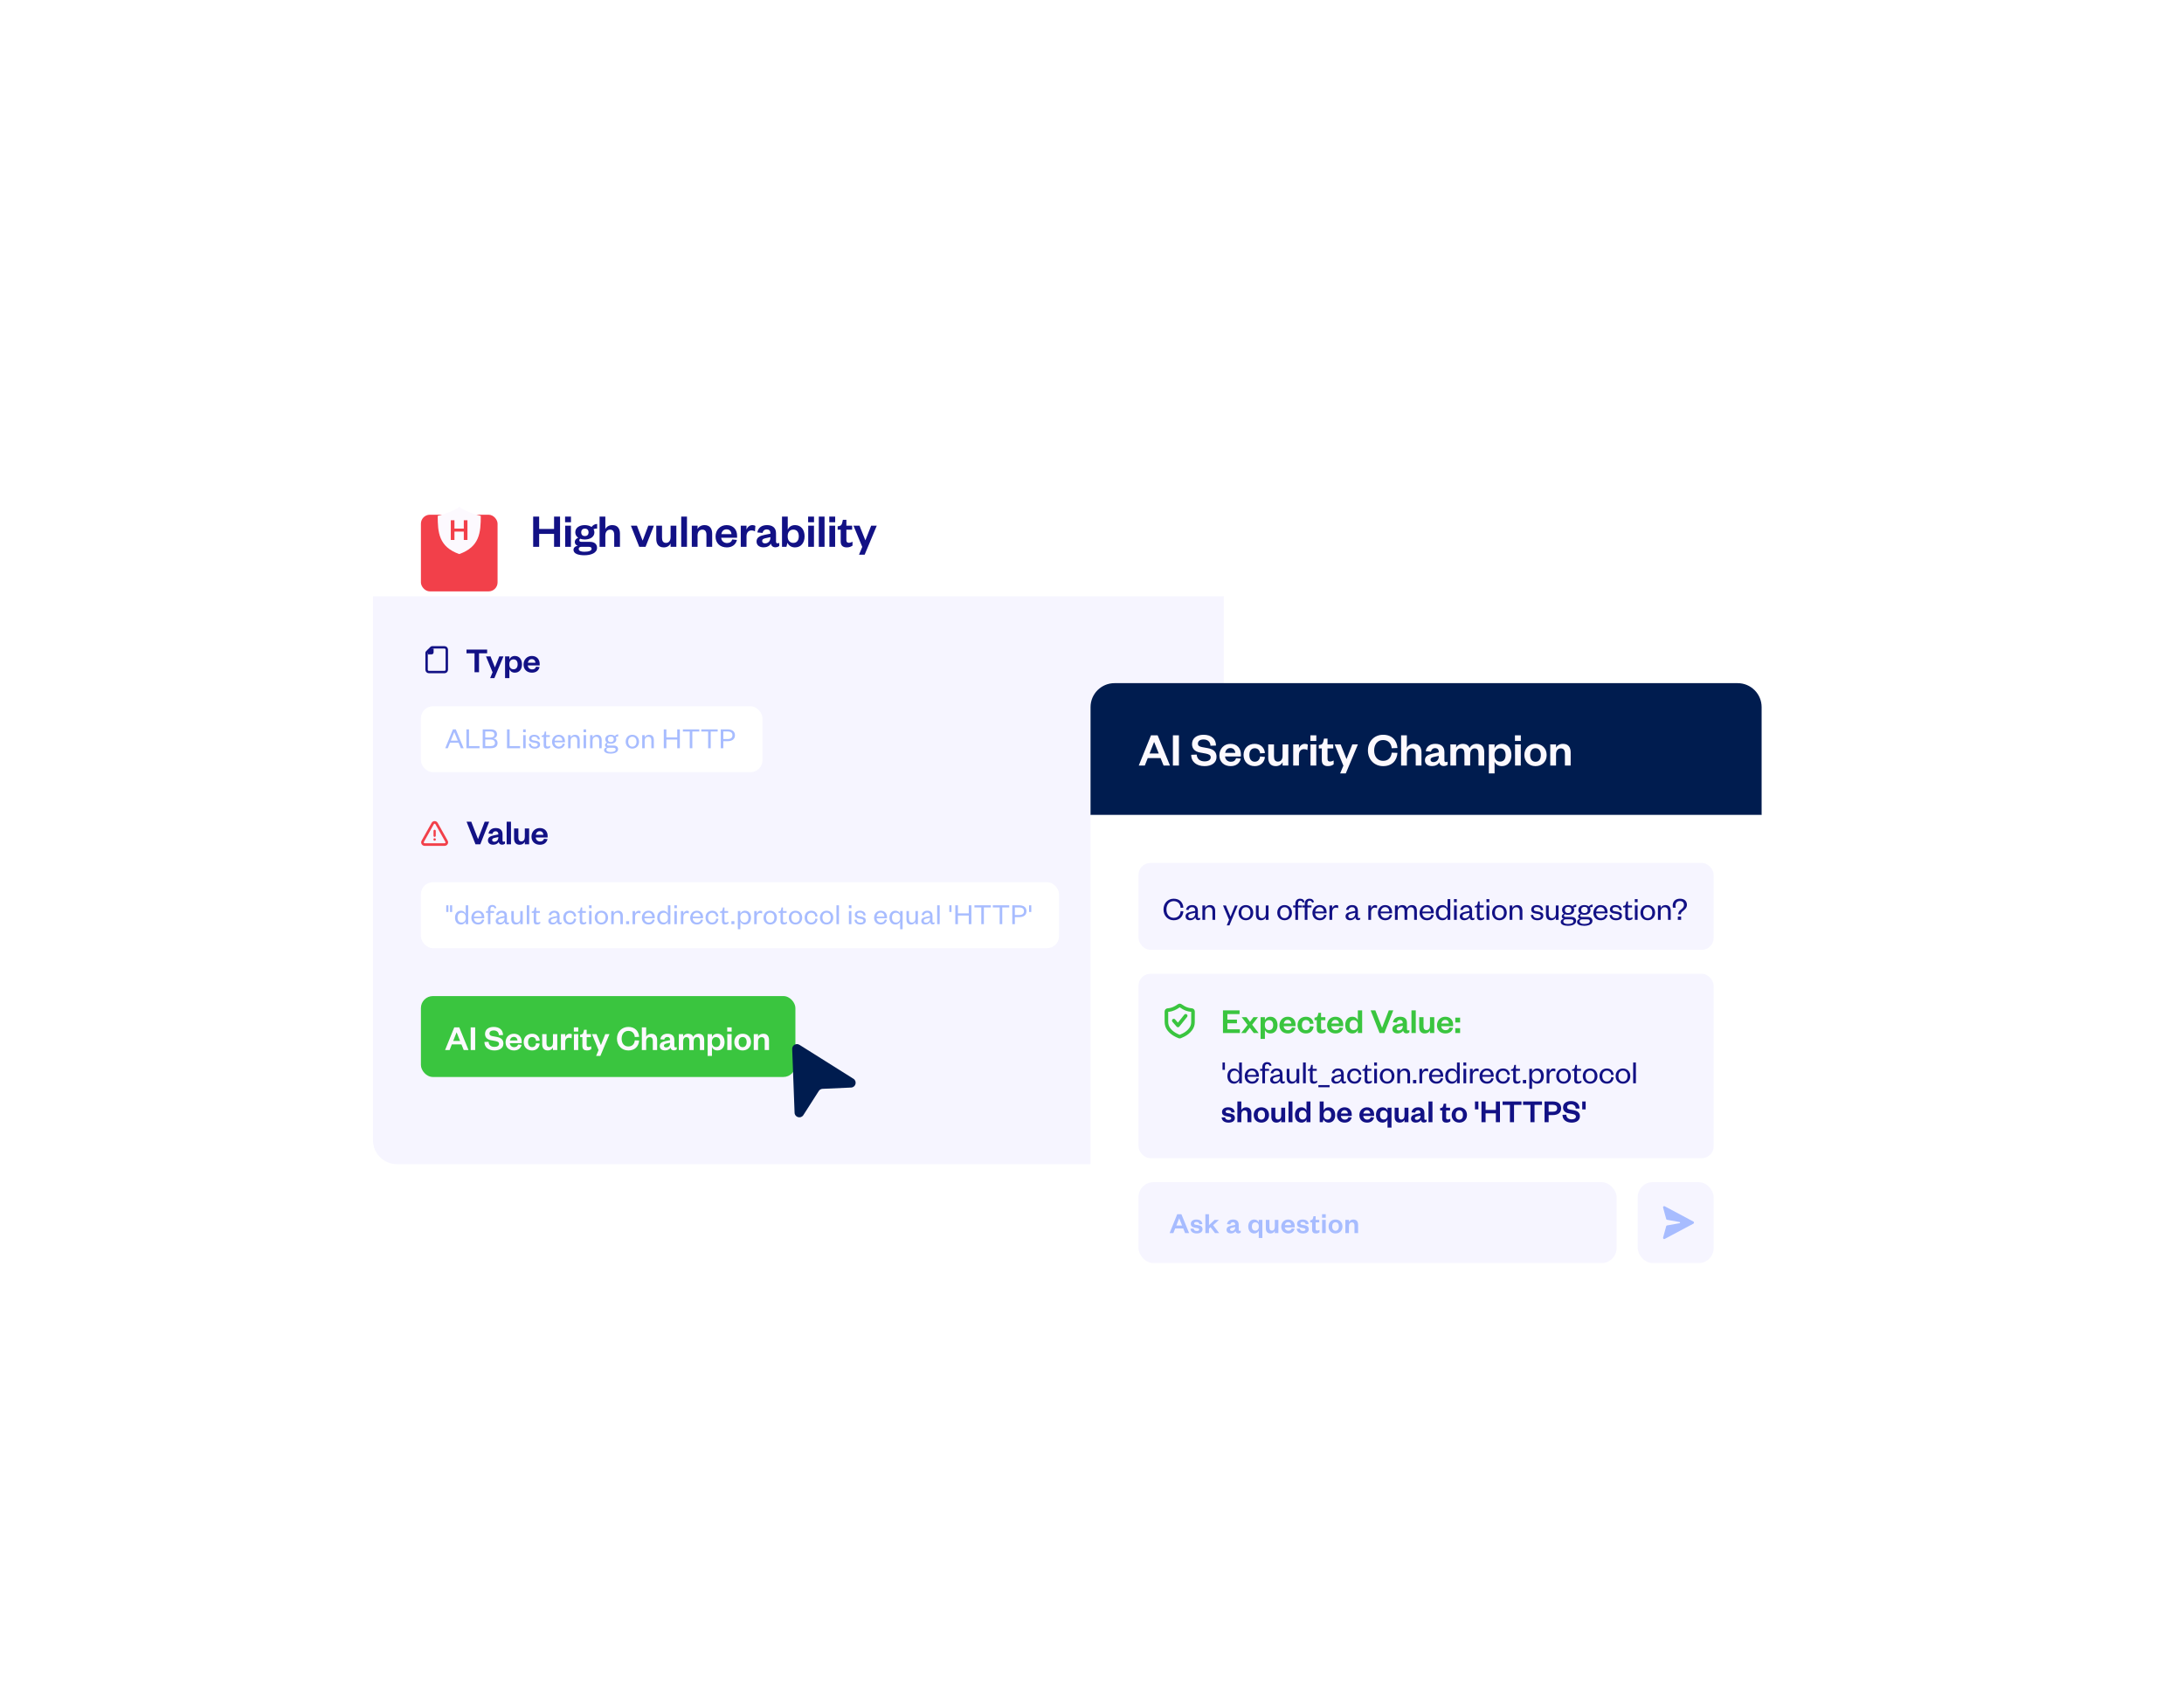 <?xml version="1.0" encoding="UTF-8"?>
<svg xmlns="http://www.w3.org/2000/svg" width="729" height="568" viewBox="0 0 729 568" fill="none">
  <g filter="url(#filter0_d_131_5116)">
    <path d="M132.498 154C132.498 149.582 136.08 146 140.498 146H408.498C412.916 146 416.498 149.582 416.498 154V190H132.498V154Z" fill="white"></path>
    <g filter="url(#filter1_d_131_5116)">
      <rect x="148.498" y="155.206" width="25.588" height="25.588" rx="2.999" fill="#F2404A"></rect>
    </g>
    <path d="M161.292 160.084C159.494 161.805 154.105 163.182 154.105 163.182C154.105 168.689 154.465 173.505 161.292 175.916C168.118 173.507 168.478 168.689 168.478 163.182C168.478 163.182 163.089 161.806 161.292 160.084Z" fill="#FCF9FE"></path>
    <path d="M158.474 171.211V164.63H159.693V167.416H162.81V164.63H164.032V171.211H162.81V168.415H159.693V171.211H158.474Z" fill="#F2404A"></path>
    <path d="M187.966 173.5H185.966V163.42H187.966V167.532H192.942V163.42H194.942V173.5H192.942V169.18H187.966V173.5ZM196.652 166.444H198.572V173.5H196.652V166.444ZM196.62 165.292V163.42H198.588V165.292H196.62ZM206.407 168.668C206.407 170.14 205.063 171.052 203.207 171.052C202.631 171.052 202.103 170.972 201.655 170.796C201.479 170.908 201.367 171.084 201.367 171.308C201.367 171.628 201.575 171.836 202.103 171.836H204.919C206.487 171.836 207.287 172.684 207.287 173.82C207.287 175.58 205.239 176.316 203.047 176.316C201.095 176.316 199.431 175.82 199.431 174.508C199.431 173.788 200.007 173.276 200.839 173.164C200.199 172.956 199.863 172.444 199.863 171.868C199.863 171.228 200.311 170.748 200.999 170.476C200.391 170.06 200.023 169.436 200.023 168.668C200.023 167.164 201.351 166.252 203.207 166.252C204.071 166.252 204.871 166.476 205.447 166.876C205.847 166.316 206.551 165.868 207.319 165.868V167.404C206.935 167.404 206.471 167.468 206.103 167.596C206.295 167.9 206.407 168.268 206.407 168.668ZM201.175 174.22C201.175 174.86 201.911 175.148 203.047 175.148C204.455 175.148 205.479 174.828 205.479 174.14C205.479 173.676 205.095 173.5 204.455 173.5H202.103C201.591 173.5 201.175 173.708 201.175 174.22ZM204.455 168.668C204.455 167.852 203.959 167.42 203.223 167.42C202.503 167.42 202.007 167.852 202.007 168.668C202.007 169.484 202.503 169.916 203.223 169.916C203.959 169.916 204.455 169.484 204.455 168.668ZM210.056 169.724V173.5H208.136V163.42H210.056V167.596C210.408 166.796 211.304 166.252 212.36 166.252C214.248 166.252 214.936 167.532 214.936 169.1V173.5H213.016V169.484C213.016 168.396 212.584 167.772 211.64 167.772C210.664 167.772 210.056 168.54 210.056 169.724ZM223.483 173.5H221.371L218.587 166.444H220.603L222.475 171.372H222.539L224.395 166.444H226.267L223.483 173.5ZM231.84 170.22V166.444H233.76V173.5H231.84V172.348C231.472 173.164 230.64 173.692 229.568 173.692C227.696 173.692 227.056 172.428 227.056 170.86V166.444H228.976V170.476C228.976 171.548 229.376 172.188 230.32 172.188C231.264 172.188 231.84 171.42 231.84 170.22ZM235.386 163.42H237.306V173.5H235.386V163.42ZM240.838 169.724V173.5H238.918V166.444H240.838V167.596C241.19 166.796 242.086 166.252 243.142 166.252C245.03 166.252 245.718 167.532 245.718 169.1V173.5H243.798V169.484C243.798 168.396 243.366 167.772 242.422 167.772C241.446 167.772 240.838 168.54 240.838 169.724ZM252.429 171.036L253.981 171.196C253.613 172.764 252.397 173.692 250.589 173.692C248.413 173.692 246.845 172.3 246.845 170.076C246.845 167.852 248.429 166.252 250.541 166.252C252.845 166.252 254.029 167.852 254.029 169.772V170.46H248.733C248.797 171.5 249.613 172.236 250.653 172.236C251.597 172.236 252.157 171.836 252.429 171.036ZM248.765 169.26H252.157C252.093 168.444 251.597 167.66 250.525 167.66C249.469 167.66 248.941 168.38 248.765 169.26ZM260.141 166.54L259.997 168.332C259.629 168.124 259.309 168.028 258.845 168.028C257.853 168.028 257.181 168.732 257.181 170.012V173.5H255.261V166.444H257.181V167.788C257.437 166.988 258.173 166.252 259.149 166.252C259.581 166.252 259.933 166.364 260.141 166.54ZM265.158 170.444V170.268L263.83 170.556C262.998 170.732 262.406 170.876 262.406 171.58C262.406 172.06 262.774 172.348 263.382 172.348C264.39 172.348 265.158 171.58 265.158 170.444ZM267.03 168.972V171.788C267.03 172.156 267.222 172.332 267.526 172.332C267.718 172.332 267.91 172.284 268.118 172.188V173.212C267.814 173.452 267.43 173.66 266.79 173.66C265.99 173.66 265.478 173.196 265.302 172.428C264.902 173.244 263.942 173.676 262.902 173.676C261.43 173.676 260.534 172.94 260.534 171.724C260.534 170.38 261.622 169.82 263.222 169.5L265.158 169.116V168.956C265.158 168.172 264.742 167.692 263.926 167.692C263.126 167.692 262.694 168.172 262.534 168.86L260.79 168.7C261.03 167.26 262.134 166.252 264.006 166.252C265.83 166.252 267.03 167.116 267.03 168.972ZM270.931 169.836V170.108C270.931 171.404 271.699 172.188 272.787 172.188C274.003 172.188 274.627 171.308 274.627 169.98C274.627 168.636 274.003 167.756 272.787 167.756C271.699 167.756 270.931 168.556 270.931 169.836ZM270.851 172.14L270.499 173.5H269.027V163.42H270.947V167.804C271.267 166.94 272.115 166.252 273.379 166.252C275.459 166.252 276.563 167.9 276.563 169.98C276.563 172.06 275.459 173.692 273.347 173.692C272.115 173.692 271.219 173.02 270.851 172.14ZM277.777 166.444H279.697V173.5H277.777V166.444ZM277.745 165.292V163.42H279.713V165.292H277.745ZM281.308 163.42H283.228V173.5H281.308V163.42ZM284.839 166.444H286.759V173.5H284.839V166.444ZM284.807 165.292V163.42H286.775V165.292H284.807ZM288.611 171.708V167.788H287.603V166.652L288.083 166.572C288.771 166.46 288.963 166.108 289.123 165.452L289.347 164.492H290.515V166.444H292.435V167.788H290.515V171.276C290.515 171.884 290.787 172.156 291.363 172.156C291.747 172.156 292.147 172.012 292.563 171.82V173.084C292.051 173.468 291.475 173.692 290.611 173.692C289.523 173.692 288.611 173.212 288.611 171.708ZM296.612 176.124H294.724L295.812 173.532L292.884 166.444H294.9L296.82 171.26H296.884L298.788 166.444H300.66L296.612 176.124Z" fill="#121185"></path>
    <path d="M132.498 190H416.498V371.538C416.498 375.956 412.916 379.538 408.498 379.538H140.498C136.08 379.538 132.498 375.956 132.498 371.538V190Z" fill="#F6F5FF"></path>
    <g clip-path="url(#clip0_131_5116)">
      <path d="M152.242 207.054C152.136 207.054 152.034 207.096 151.959 207.171L150.51 208.619C150.435 208.694 150.393 208.796 150.393 208.902V214.518C150.393 214.945 150.739 215.29 151.165 215.29H156.37C156.797 215.29 157.142 214.945 157.142 214.518V207.826C157.142 207.399 156.797 207.054 156.37 207.054H152.242Z" stroke="#121185" stroke-width="0.8" stroke-linejoin="round"></path>
      <mask id="path-9-outside-1_131_5116" maskUnits="userSpaceOnUse" x="149.981" y="206.644" width="3" height="3" fill="black">
        <rect fill="white" x="149.981" y="206.644" width="3" height="3"></rect>
        <path d="M151.981 207.454V208.644H150.792"></path>
      </mask>
      <path d="M151.981 208.644V209.444C152.423 209.444 152.781 209.086 152.781 208.644H151.981ZM151.181 207.454V208.644H152.781V207.454H151.181ZM151.981 207.844H150.792V209.444H151.981V207.844Z" fill="#121185" mask="url(#path-9-outside-1_131_5116)"></path>
    </g>
    <path d="M167.89 215.36H166.39V209.048H163.714V207.8H170.602V209.048H167.89V215.36ZM173.018 217.328H171.602L172.418 215.384L170.222 210.068H171.734L173.174 213.68H173.222L174.65 210.068H176.054L173.018 217.328ZM178.012 212.612V212.816C178.012 213.788 178.588 214.376 179.404 214.376C180.316 214.376 180.784 213.716 180.784 212.72C180.784 211.712 180.316 211.052 179.404 211.052C178.588 211.052 178.012 211.652 178.012 212.612ZM178.024 214.352V217.328H176.584V210.068H178.024V211.088C178.264 210.44 178.9 209.924 179.848 209.924C181.408 209.924 182.236 211.16 182.236 212.72C182.236 214.28 181.408 215.504 179.848 215.504C178.9 215.504 178.264 214.988 178.024 214.352ZM186.938 213.512L188.102 213.632C187.826 214.808 186.914 215.504 185.558 215.504C183.926 215.504 182.75 214.46 182.75 212.792C182.75 211.124 183.938 209.924 185.522 209.924C187.25 209.924 188.138 211.124 188.138 212.564V213.08H184.166C184.214 213.86 184.826 214.412 185.606 214.412C186.314 214.412 186.734 214.112 186.938 213.512ZM184.19 212.18H186.734C186.686 211.568 186.314 210.98 185.51 210.98C184.718 210.98 184.322 211.52 184.19 212.18Z" fill="#121185"></path>
    <rect x="148.498" y="226.72" width="114" height="22" rx="4" fill="white"></rect>
    <path d="M159.188 234.42H160.138L162.758 240.72H161.838L161.078 238.87H158.208L157.468 240.72H156.618L159.188 234.42ZM159.608 235.38L158.478 238.18H160.798L159.648 235.38H159.608ZM163.685 234.42H164.555V240H168.065V240.72H163.685V234.42ZM174.079 238.99C174.079 240.08 173.279 240.72 171.809 240.72H169.129V234.42H171.699C173.259 234.42 173.899 235.1 173.899 236.1C173.899 236.83 173.379 237.33 172.709 237.45C173.479 237.58 174.079 238.09 174.079 238.99ZM171.789 237.81H169.969V240.01H171.789C172.729 240.01 173.219 239.6 173.219 238.92C173.219 238.23 172.729 237.81 171.789 237.81ZM169.969 235.13V237.14H171.729C172.639 237.14 173.029 236.75 173.029 236.14C173.029 235.54 172.639 235.13 171.729 235.13H169.969ZM177.234 234.42H178.104V240H181.614V240.72H177.234V234.42ZM182.638 236.35H183.468V240.72H182.638V236.35ZM182.618 235.36V234.42H183.478V235.36H182.618ZM184.481 239.25L185.181 239.2C185.261 239.87 185.731 240.23 186.481 240.23C187.061 240.23 187.491 240.02 187.491 239.58C187.491 239.17 187.201 239.03 186.661 238.93L185.921 238.8C185.101 238.67 184.611 238.32 184.611 237.57C184.611 236.77 185.281 236.23 186.291 236.23C187.451 236.23 188.131 236.77 188.211 237.78L187.541 237.82C187.441 237.15 187.031 236.84 186.291 236.84C185.741 236.84 185.381 237.09 185.381 237.49C185.381 237.84 185.601 238.02 186.051 238.1L186.871 238.23C187.751 238.38 188.271 238.71 188.271 239.5C188.271 240.37 187.501 240.84 186.481 240.84C185.391 240.84 184.561 240.33 184.481 239.25ZM189.477 239.7V236.95H188.817V236.5L189.097 236.45C189.507 236.37 189.597 236.17 189.697 235.75L189.827 235.14H190.297V236.35H191.527V236.95H190.297V239.6C190.297 239.99 190.457 240.17 190.837 240.17C191.117 240.17 191.407 240.05 191.657 239.91V240.47C191.337 240.71 191.017 240.84 190.537 240.84C189.917 240.84 189.477 240.55 189.477 239.7ZM195.865 239.17L196.555 239.25C196.335 240.24 195.605 240.84 194.515 240.84C193.215 240.84 192.265 239.96 192.265 238.6C192.265 237.22 193.215 236.23 194.475 236.23C195.865 236.23 196.575 237.22 196.575 238.41V238.74H193.095C193.135 239.59 193.745 240.19 194.525 240.19C195.255 240.19 195.685 239.84 195.865 239.17ZM193.115 238.2H195.725C195.695 237.5 195.305 236.86 194.475 236.86C193.685 236.86 193.215 237.48 193.115 238.2ZM198.468 238.21V240.72H197.638V236.35H198.468V237.13C198.678 236.6 199.268 236.23 199.918 236.23C201.058 236.23 201.518 236.99 201.518 238.01V240.72H200.688V238.08C200.688 237.35 200.338 236.89 199.648 236.89C198.988 236.89 198.468 237.41 198.468 238.21ZM202.799 236.35H203.629V240.72H202.799V236.35ZM202.779 235.36V234.42H203.639V235.36H202.779ZM205.791 238.21V240.72H204.961V236.35H205.791V237.13C206.001 236.6 206.591 236.23 207.241 236.23C208.381 236.23 208.841 236.99 208.841 238.01V240.72H208.011V238.08C208.011 237.35 207.661 236.89 206.971 236.89C206.311 236.89 205.791 237.41 205.791 238.21ZM213.722 237.72C213.722 238.63 212.952 239.2 211.872 239.2C211.512 239.2 211.182 239.14 210.912 239.02C210.762 239.11 210.622 239.25 210.622 239.45C210.622 239.69 210.772 239.83 211.152 239.83H212.862C213.812 239.83 214.312 240.33 214.312 241.01C214.312 242.1 213.092 242.52 211.792 242.52C210.612 242.52 209.632 242.15 209.632 241.34C209.632 240.84 209.992 240.52 210.532 240.42C210.132 240.29 209.952 240 209.952 239.67C209.952 239.29 210.222 239.02 210.612 238.85C210.252 238.59 210.042 238.2 210.042 237.72C210.042 236.8 210.802 236.23 211.872 236.23C212.422 236.23 212.912 236.4 213.242 236.68C213.472 236.33 213.882 236.08 214.352 236.08V236.8C214.062 236.8 213.732 236.87 213.512 236.98C213.642 237.19 213.722 237.44 213.722 237.72ZM210.422 241.18C210.422 241.73 210.982 241.97 211.792 241.97C212.792 241.97 213.512 241.73 213.512 241.1C213.512 240.7 213.182 240.56 212.672 240.56H211.262C210.812 240.56 210.422 240.71 210.422 241.18ZM212.882 237.73C212.882 237.11 212.502 236.77 211.882 236.77C211.272 236.77 210.892 237.11 210.892 237.73C210.892 238.33 211.272 238.67 211.882 238.67C212.502 238.67 212.882 238.33 212.882 237.73ZM217.694 238.54C217.694 239.51 218.184 240.2 219.064 240.2C219.954 240.2 220.454 239.51 220.454 238.54C220.454 237.56 219.954 236.88 219.064 236.88C218.184 236.88 217.694 237.56 217.694 238.54ZM221.304 238.54C221.304 239.9 220.354 240.84 219.064 240.84C217.784 240.84 216.844 239.9 216.844 238.54C216.844 237.18 217.784 236.23 219.064 236.23C220.354 236.23 221.304 237.18 221.304 238.54ZM223.193 238.21V240.72H222.363V236.35H223.193V237.13C223.403 236.6 223.993 236.23 224.643 236.23C225.783 236.23 226.243 236.99 226.243 238.01V240.72H225.413V238.08C225.413 237.35 225.063 236.89 224.373 236.89C223.713 236.89 223.193 237.41 223.193 238.21ZM230.431 240.72H229.561V234.42H230.431V237.12H234.051V234.42H234.921V240.72H234.051V237.83H230.431V240.72ZM239.093 240.72H238.233V235.14H235.943V234.42H241.423V235.14H239.093V240.72ZM245.23 240.72H244.37V235.14H242.08V234.42H247.56V235.14H245.23V240.72ZM249.439 237.66H250.849C251.949 237.66 252.479 237.21 252.479 236.39C252.479 235.58 251.949 235.13 250.849 235.13H249.439V237.66ZM249.439 238.37V240.72H248.579V234.42H250.869C252.429 234.42 253.319 235.16 253.319 236.39C253.319 237.63 252.429 238.37 250.869 238.37H249.439Z" fill="#A7BCFF"></path>
    <path d="M157.048 271.776C157.321 272.262 156.97 272.863 156.412 272.863H149.745C149.187 272.863 148.836 272.262 149.11 271.776L152.443 265.85C152.722 265.354 153.436 265.354 153.714 265.85L157.048 271.776Z" stroke="#F2404A" stroke-width="0.875" stroke-miterlimit="10" stroke-linecap="round" stroke-linejoin="round"></path>
    <path d="M153.079 269.936L153.079 268.303" stroke="#F2404A" stroke-width="0.745" stroke-miterlimit="10" stroke-linecap="round" stroke-linejoin="round"></path>
    <path d="M153.478 271.17C153.478 271.41 153.319 271.57 153.079 271.57C152.839 271.57 152.68 271.41 152.68 271.17C152.68 270.931 152.839 270.771 153.079 270.771C153.319 270.771 153.478 270.931 153.478 271.17Z" fill="#F2404A"></path>
    <path d="M168.315 272.791H166.719L163.731 265.231H165.303L167.535 270.967H167.583L169.791 265.231H171.291L168.315 272.791ZM174.339 270.499V270.367L173.343 270.583C172.719 270.715 172.275 270.823 172.275 271.351C172.275 271.711 172.551 271.927 173.007 271.927C173.763 271.927 174.339 271.351 174.339 270.499ZM175.743 269.395V271.507C175.743 271.783 175.887 271.915 176.115 271.915C176.259 271.915 176.403 271.879 176.559 271.807V272.575C176.331 272.755 176.043 272.911 175.563 272.911C174.963 272.911 174.579 272.563 174.447 271.987C174.147 272.599 173.427 272.923 172.647 272.923C171.543 272.923 170.871 272.371 170.871 271.459C170.871 270.451 171.687 270.031 172.887 269.791L174.339 269.503V269.383C174.339 268.795 174.027 268.435 173.415 268.435C172.815 268.435 172.491 268.795 172.371 269.311L171.063 269.191C171.243 268.111 172.071 267.355 173.475 267.355C174.843 267.355 175.743 268.003 175.743 269.395ZM177.121 265.231H178.561V272.791H177.121V265.231ZM183.177 270.331V267.499H184.617V272.791H183.177V271.927C182.901 272.539 182.277 272.935 181.473 272.935C180.069 272.935 179.589 271.987 179.589 270.811V267.499H181.029V270.523C181.029 271.327 181.329 271.807 182.037 271.807C182.745 271.807 183.177 271.231 183.177 270.331ZM189.593 270.943L190.757 271.063C190.481 272.239 189.569 272.935 188.213 272.935C186.581 272.935 185.405 271.891 185.405 270.223C185.405 268.555 186.593 267.355 188.177 267.355C189.905 267.355 190.793 268.555 190.793 269.995V270.511H186.821C186.869 271.291 187.481 271.843 188.261 271.843C188.969 271.843 189.389 271.543 189.593 270.943ZM186.845 269.611H189.389C189.341 268.999 188.969 268.411 188.165 268.411C187.373 268.411 186.977 268.951 186.845 269.611Z" fill="#121185"></path>
    <rect x="148.498" y="285.439" width="213" height="22" rx="4" fill="white"></rect>
    <path d="M156.958 295.369V293.139H157.668V295.369H156.958ZM158.218 295.369V293.139H158.928V295.369H158.218ZM163.459 297.379V297.129C163.459 296.179 162.859 295.619 162.069 295.619C161.209 295.619 160.729 296.259 160.729 297.259C160.729 298.259 161.209 298.899 162.069 298.899C162.859 298.899 163.459 298.339 163.459 297.379ZM163.449 299.439V298.529C163.249 299.069 162.699 299.559 161.879 299.559C160.579 299.559 159.879 298.549 159.879 297.259C159.879 295.969 160.579 294.949 161.879 294.949C162.699 294.949 163.249 295.449 163.449 295.989V293.139H164.279V299.439H163.449ZM168.933 297.889L169.623 297.969C169.403 298.959 168.673 299.559 167.583 299.559C166.283 299.559 165.333 298.679 165.333 297.319C165.333 295.939 166.283 294.949 167.543 294.949C168.933 294.949 169.643 295.939 169.643 297.129V297.459H166.163C166.203 298.309 166.813 298.909 167.593 298.909C168.323 298.909 168.753 298.559 168.933 297.889ZM166.183 296.919H168.793C168.763 296.219 168.373 295.579 167.543 295.579C166.753 295.579 166.283 296.199 166.183 296.919ZM170.875 295.669H170.205V295.069H170.875V294.559C170.875 293.629 171.405 293.019 172.325 293.019C173.075 293.019 173.495 293.359 173.695 294.019L173.125 294.219C173.015 293.879 172.765 293.619 172.365 293.619C171.905 293.619 171.695 293.949 171.695 294.469V295.069H172.925V295.669H171.695V299.439H170.875V295.669ZM176.399 297.489V297.279L175.419 297.489C174.729 297.639 174.289 297.769 174.289 298.299C174.289 298.669 174.539 298.949 175.039 298.949C175.809 298.949 176.399 298.369 176.399 297.489ZM177.199 296.619V298.579C177.199 298.809 177.329 298.919 177.539 298.919C177.639 298.919 177.799 298.889 177.919 298.819V299.269C177.769 299.419 177.589 299.529 177.249 299.529C176.799 299.529 176.479 299.189 176.429 298.669C176.189 299.179 175.569 299.559 174.859 299.559C174.009 299.559 173.459 299.099 173.459 298.349C173.459 297.519 174.169 297.179 175.219 296.969L176.399 296.729V296.559C176.399 295.959 176.049 295.589 175.439 295.589C174.809 295.589 174.469 295.959 174.339 296.469L173.599 296.369C173.769 295.549 174.419 294.949 175.449 294.949C176.549 294.949 177.199 295.509 177.199 296.619ZM181.662 297.579V295.069H182.492V299.439H181.662V298.669C181.452 299.189 180.892 299.559 180.232 299.559C179.092 299.559 178.672 298.809 178.672 297.789V295.069H179.502V297.709C179.502 298.439 179.822 298.909 180.512 298.909C181.162 298.909 181.662 298.389 181.662 297.579ZM183.834 293.139H184.664V299.439H183.834V293.139ZM186.147 298.419V295.669H185.487V295.219L185.767 295.169C186.177 295.089 186.267 294.889 186.367 294.469L186.497 293.859H186.967V295.069H188.197V295.669H186.967V298.319C186.967 298.709 187.127 298.889 187.507 298.889C187.787 298.889 188.077 298.769 188.327 298.629V299.189C188.007 299.429 187.687 299.559 187.207 299.559C186.587 299.559 186.147 299.269 186.147 298.419ZM193.971 297.489V297.279L192.991 297.489C192.301 297.639 191.861 297.769 191.861 298.299C191.861 298.669 192.111 298.949 192.611 298.949C193.381 298.949 193.971 298.369 193.971 297.489ZM194.771 296.619V298.579C194.771 298.809 194.901 298.919 195.111 298.919C195.211 298.919 195.371 298.889 195.491 298.819V299.269C195.341 299.419 195.161 299.529 194.821 299.529C194.371 299.529 194.051 299.189 194.001 298.669C193.761 299.179 193.141 299.559 192.431 299.559C191.581 299.559 191.031 299.099 191.031 298.349C191.031 297.519 191.741 297.179 192.791 296.969L193.971 296.729V296.559C193.971 295.959 193.621 295.589 193.011 295.589C192.381 295.589 192.041 295.959 191.911 296.469L191.171 296.369C191.341 295.549 191.991 294.949 193.021 294.949C194.121 294.949 194.771 295.509 194.771 296.619ZM196.015 297.259C196.015 295.869 196.935 294.949 198.255 294.949C199.535 294.949 200.225 295.809 200.315 296.859L199.585 296.909C199.515 296.139 199.055 295.619 198.245 295.619C197.425 295.619 196.865 296.249 196.865 297.259C196.865 298.269 197.425 298.899 198.245 298.899C199.055 298.899 199.515 298.349 199.585 297.579L200.315 297.649C200.225 298.709 199.535 299.559 198.255 299.559C196.935 299.559 196.015 298.649 196.015 297.259ZM201.518 298.419V295.669H200.858V295.219L201.138 295.169C201.548 295.089 201.638 294.889 201.738 294.469L201.868 293.859H202.338V295.069H203.568V295.669H202.338V298.319C202.338 298.709 202.498 298.889 202.878 298.889C203.158 298.889 203.448 298.769 203.698 298.629V299.189C203.378 299.429 203.058 299.559 202.578 299.559C201.958 299.559 201.518 299.269 201.518 298.419ZM204.624 295.069H205.454V299.439H204.624V295.069ZM204.604 294.079V293.139H205.464V294.079H204.604ZM207.357 297.259C207.357 298.229 207.847 298.919 208.727 298.919C209.617 298.919 210.117 298.229 210.117 297.259C210.117 296.279 209.617 295.599 208.727 295.599C207.847 295.599 207.357 296.279 207.357 297.259ZM210.967 297.259C210.967 298.619 210.017 299.559 208.727 299.559C207.447 299.559 206.507 298.619 206.507 297.259C206.507 295.899 207.447 294.949 208.727 294.949C210.017 294.949 210.967 295.899 210.967 297.259ZM212.856 296.929V299.439H212.026V295.069H212.856V295.849C213.066 295.319 213.656 294.949 214.306 294.949C215.446 294.949 215.906 295.709 215.906 296.729V299.439H215.076V296.799C215.076 296.069 214.726 295.609 214.036 295.609C213.376 295.609 212.856 296.129 212.856 296.929ZM216.997 299.439V298.439H217.997V299.439H216.997ZM221.835 295.149L221.755 295.899C221.515 295.769 221.345 295.719 221.075 295.719C220.445 295.719 219.975 296.289 219.975 297.129V299.439H219.145V295.069H219.975V295.959C220.135 295.459 220.585 294.949 221.215 294.949C221.485 294.949 221.685 295.019 221.835 295.149ZM225.849 297.889L226.539 297.969C226.319 298.959 225.589 299.559 224.499 299.559C223.199 299.559 222.249 298.679 222.249 297.319C222.249 295.939 223.199 294.949 224.459 294.949C225.849 294.949 226.559 295.939 226.559 297.129V297.459H223.079C223.119 298.309 223.729 298.909 224.509 298.909C225.239 298.909 225.669 298.559 225.849 297.889ZM223.099 296.919H225.709C225.679 296.219 225.289 295.579 224.459 295.579C223.669 295.579 223.199 296.199 223.099 296.919ZM230.95 297.379V297.129C230.95 296.179 230.35 295.619 229.56 295.619C228.7 295.619 228.22 296.259 228.22 297.259C228.22 298.259 228.7 298.899 229.56 298.899C230.35 298.899 230.95 298.339 230.95 297.379ZM230.94 299.439V298.529C230.74 299.069 230.19 299.559 229.37 299.559C228.07 299.559 227.37 298.549 227.37 297.259C227.37 295.969 228.07 294.949 229.37 294.949C230.19 294.949 230.74 295.449 230.94 295.989V293.139H231.77V299.439H230.94ZM233.104 295.069H233.934V299.439H233.104V295.069ZM233.084 294.079V293.139H233.944V294.079H233.084ZM237.957 295.149L237.877 295.899C237.637 295.769 237.467 295.719 237.197 295.719C236.567 295.719 236.097 296.289 236.097 297.129V299.439H235.267V295.069H236.097V295.959C236.257 295.459 236.707 294.949 237.337 294.949C237.607 294.949 237.807 295.019 237.957 295.149ZM241.971 297.889L242.661 297.969C242.441 298.959 241.711 299.559 240.621 299.559C239.321 299.559 238.371 298.679 238.371 297.319C238.371 295.939 239.321 294.949 240.581 294.949C241.971 294.949 242.681 295.939 242.681 297.129V297.459H239.201C239.241 298.309 239.851 298.909 240.631 298.909C241.361 298.909 241.791 298.559 241.971 297.889ZM239.221 296.919H241.831C241.801 296.219 241.411 295.579 240.581 295.579C239.791 295.579 239.321 296.199 239.221 296.919ZM243.493 297.259C243.493 295.869 244.413 294.949 245.733 294.949C247.013 294.949 247.703 295.809 247.793 296.859L247.063 296.909C246.993 296.139 246.533 295.619 245.723 295.619C244.903 295.619 244.343 296.249 244.343 297.259C244.343 298.269 244.903 298.899 245.723 298.899C246.533 298.899 246.993 298.349 247.063 297.579L247.793 297.649C247.703 298.709 247.013 299.559 245.733 299.559C244.413 299.559 243.493 298.649 243.493 297.259ZM248.996 298.419V295.669H248.336V295.219L248.616 295.169C249.026 295.089 249.116 294.889 249.216 294.469L249.346 293.859H249.816V295.069H251.046V295.669H249.816V298.319C249.816 298.709 249.976 298.889 250.356 298.889C250.636 298.889 250.926 298.769 251.176 298.629V299.189C250.856 299.429 250.536 299.559 250.056 299.559C249.436 299.559 248.996 299.269 248.996 298.419ZM252.137 299.439V298.439H253.137V299.439H252.137ZM255.095 297.129V297.379C255.095 298.339 255.705 298.899 256.495 298.899C257.355 298.899 257.825 298.259 257.825 297.259C257.825 296.259 257.355 295.619 256.495 295.619C255.705 295.619 255.095 296.179 255.095 297.129ZM255.115 298.529V301.119H254.285V295.069H255.115V295.989C255.305 295.449 255.865 294.949 256.685 294.949C257.975 294.949 258.685 295.969 258.685 297.259C258.685 298.549 257.975 299.559 256.685 299.559C255.865 299.559 255.305 299.069 255.115 298.529ZM262.439 295.149L262.359 295.899C262.119 295.769 261.949 295.719 261.679 295.719C261.049 295.719 260.579 296.289 260.579 297.129V299.439H259.749V295.069H260.579V295.959C260.739 295.459 261.189 294.949 261.819 294.949C262.089 294.949 262.289 295.019 262.439 295.149ZM263.702 297.259C263.702 298.229 264.192 298.919 265.072 298.919C265.962 298.919 266.462 298.229 266.462 297.259C266.462 296.279 265.962 295.599 265.072 295.599C264.192 295.599 263.702 296.279 263.702 297.259ZM267.312 297.259C267.312 298.619 266.362 299.559 265.072 299.559C263.792 299.559 262.852 298.619 262.852 297.259C262.852 295.899 263.792 294.949 265.072 294.949C266.362 294.949 267.312 295.899 267.312 297.259ZM268.521 298.419V295.669H267.861V295.219L268.141 295.169C268.551 295.089 268.641 294.889 268.741 294.469L268.871 293.859H269.341V295.069H270.571V295.669H269.341V298.319C269.341 298.709 269.501 298.889 269.881 298.889C270.161 298.889 270.451 298.769 270.701 298.629V299.189C270.381 299.429 270.061 299.559 269.581 299.559C268.961 299.559 268.521 299.269 268.521 298.419ZM272.159 297.259C272.159 298.229 272.649 298.919 273.529 298.919C274.419 298.919 274.919 298.229 274.919 297.259C274.919 296.279 274.419 295.599 273.529 295.599C272.649 295.599 272.159 296.279 272.159 297.259ZM275.769 297.259C275.769 298.619 274.819 299.559 273.529 299.559C272.249 299.559 271.309 298.619 271.309 297.259C271.309 295.899 272.249 294.949 273.529 294.949C274.819 294.949 275.769 295.899 275.769 297.259ZM276.577 297.259C276.577 295.869 277.497 294.949 278.817 294.949C280.097 294.949 280.787 295.809 280.877 296.859L280.147 296.909C280.077 296.139 279.617 295.619 278.807 295.619C277.987 295.619 277.427 296.249 277.427 297.259C277.427 298.269 277.987 298.899 278.807 298.899C279.617 298.899 280.077 298.349 280.147 297.579L280.877 297.649C280.787 298.709 280.097 299.559 278.817 299.559C277.497 299.559 276.577 298.649 276.577 297.259ZM282.529 297.259C282.529 298.229 283.019 298.919 283.899 298.919C284.789 298.919 285.289 298.229 285.289 297.259C285.289 296.279 284.789 295.599 283.899 295.599C283.019 295.599 282.529 296.279 282.529 297.259ZM286.139 297.259C286.139 298.619 285.189 299.559 283.899 299.559C282.619 299.559 281.679 298.619 281.679 297.259C281.679 295.899 282.619 294.949 283.899 294.949C285.189 294.949 286.139 295.899 286.139 297.259ZM287.199 293.139H288.029V299.439H287.199V293.139ZM291.358 295.069H292.188V299.439H291.358V295.069ZM291.338 294.079V293.139H292.198V294.079H291.338ZM293.201 297.969L293.901 297.919C293.981 298.589 294.451 298.949 295.201 298.949C295.781 298.949 296.211 298.739 296.211 298.299C296.211 297.889 295.921 297.749 295.381 297.649L294.641 297.519C293.821 297.389 293.331 297.039 293.331 296.289C293.331 295.489 294.001 294.949 295.011 294.949C296.171 294.949 296.851 295.489 296.931 296.499L296.261 296.539C296.161 295.869 295.751 295.559 295.011 295.559C294.461 295.559 294.101 295.809 294.101 296.209C294.101 296.559 294.321 296.739 294.771 296.819L295.591 296.949C296.471 297.099 296.991 297.429 296.991 298.219C296.991 299.089 296.221 299.559 295.201 299.559C294.111 299.559 293.281 299.049 293.201 297.969ZM303.364 297.889L304.054 297.969C303.834 298.959 303.104 299.559 302.014 299.559C300.714 299.559 299.764 298.679 299.764 297.319C299.764 295.939 300.714 294.949 301.974 294.949C303.364 294.949 304.074 295.939 304.074 297.129V297.459H300.594C300.634 298.309 301.244 298.909 302.024 298.909C302.754 298.909 303.184 298.559 303.364 297.889ZM300.614 296.919H303.224C303.194 296.219 302.804 295.579 301.974 295.579C301.184 295.579 300.714 296.199 300.614 296.919ZM308.466 297.379V297.129C308.466 296.179 307.866 295.619 307.076 295.619C306.216 295.619 305.736 296.259 305.736 297.259C305.736 298.259 306.216 298.899 307.076 298.899C307.866 298.899 308.466 298.339 308.466 297.379ZM308.456 301.119V298.529C308.256 299.069 307.706 299.559 306.886 299.559C305.586 299.559 304.886 298.549 304.886 297.259C304.886 295.969 305.586 294.949 306.886 294.949C307.706 294.949 308.256 295.449 308.456 295.989V295.069H309.286V301.119H308.456ZM313.56 297.579V295.069H314.39V299.439H313.56V298.669C313.35 299.189 312.79 299.559 312.13 299.559C310.99 299.559 310.57 298.809 310.57 297.789V295.069H311.4V297.709C311.4 298.439 311.72 298.909 312.41 298.909C313.06 298.909 313.56 298.389 313.56 297.579ZM318.452 297.489V297.279L317.472 297.489C316.782 297.639 316.342 297.769 316.342 298.299C316.342 298.669 316.592 298.949 317.092 298.949C317.862 298.949 318.452 298.369 318.452 297.489ZM319.252 296.619V298.579C319.252 298.809 319.382 298.919 319.592 298.919C319.692 298.919 319.852 298.889 319.972 298.819V299.269C319.822 299.419 319.642 299.529 319.302 299.529C318.852 299.529 318.532 299.189 318.482 298.669C318.242 299.179 317.622 299.559 316.912 299.559C316.062 299.559 315.512 299.099 315.512 298.349C315.512 297.519 316.222 297.179 317.272 296.969L318.452 296.729V296.559C318.452 295.959 318.102 295.589 317.492 295.589C316.862 295.589 316.522 295.959 316.392 296.469L315.652 296.369C315.822 295.549 316.472 294.949 317.502 294.949C318.602 294.949 319.252 295.509 319.252 296.619ZM320.825 293.139H321.655V299.439H320.825V293.139ZM324.874 295.369V293.139H325.604V295.369H324.874ZM327.745 299.439H326.875V293.139H327.745V295.839H331.365V293.139H332.235V299.439H331.365V296.549H327.745V299.439ZM336.407 299.439H335.547V293.859H333.257V293.139H338.737V293.859H336.407V299.439ZM342.544 299.439H341.684V293.859H339.394V293.139H344.874V293.859H342.544V299.439ZM346.753 296.379H348.163C349.263 296.379 349.793 295.929 349.793 295.109C349.793 294.299 349.263 293.849 348.163 293.849H346.753V296.379ZM346.753 297.089V299.439H345.893V293.139H348.183C349.743 293.139 350.633 293.879 350.633 295.109C350.633 296.349 349.743 297.089 348.183 297.089H346.753ZM351.499 295.369V293.139H352.229V295.369H351.499Z" fill="#A7BCFF"></path>
    <rect x="148.498" y="323.439" width="125" height="27" rx="4" fill="#3AC53F"></rect>
    <path d="M159.63 333.879H161.298L164.382 341.439H162.786L162.03 339.567H158.814L158.082 341.439H156.57L159.63 333.879ZM160.386 335.583L159.27 338.415H161.574L160.434 335.583H160.386ZM165.115 333.879H166.615V341.439H165.115V333.879ZM169.699 338.751L171.079 338.691C171.139 339.867 171.991 340.395 173.047 340.395C173.983 340.395 174.583 340.023 174.583 339.387C174.583 338.811 174.127 338.595 173.335 338.439L171.895 338.175C170.719 337.959 169.903 337.311 169.903 336.063C169.903 334.647 171.019 333.735 172.783 333.735C174.763 333.735 175.879 334.755 175.903 336.435L174.523 336.483C174.475 335.451 173.803 334.911 172.771 334.911C171.883 334.911 171.379 335.307 171.379 335.955C171.379 336.507 171.775 336.699 172.459 336.831L173.851 337.083C175.339 337.359 176.035 338.067 176.035 339.291C176.035 340.779 174.751 341.583 173.047 341.583C171.103 341.583 169.699 340.575 169.699 338.751ZM180.943 339.591L182.107 339.711C181.831 340.887 180.919 341.583 179.563 341.583C177.931 341.583 176.755 340.539 176.755 338.871C176.755 337.203 177.943 336.003 179.527 336.003C181.255 336.003 182.143 337.203 182.143 338.643V339.159H178.171C178.219 339.939 178.831 340.491 179.611 340.491C180.319 340.491 180.739 340.191 180.943 339.591ZM178.195 338.259H180.739C180.691 337.647 180.319 337.059 179.515 337.059C178.723 337.059 178.327 337.599 178.195 338.259ZM182.802 338.799C182.802 337.119 183.966 336.003 185.598 336.003C187.17 336.003 188.034 337.035 188.154 338.307L186.942 338.391C186.834 337.599 186.39 337.107 185.598 337.107C184.806 337.107 184.254 337.695 184.254 338.799C184.254 339.891 184.806 340.479 185.598 340.479C186.39 340.479 186.834 339.975 186.942 339.171L188.154 339.279C188.034 340.551 187.17 341.583 185.598 341.583C183.966 341.583 182.802 340.479 182.802 338.799ZM192.572 338.979V336.147H194.012V341.439H192.572V340.575C192.296 341.187 191.672 341.583 190.868 341.583C189.464 341.583 188.984 340.635 188.984 339.459V336.147H190.424V339.171C190.424 339.975 190.724 340.455 191.432 340.455C192.14 340.455 192.572 339.879 192.572 338.979ZM198.891 336.219L198.783 337.563C198.507 337.407 198.267 337.335 197.919 337.335C197.175 337.335 196.671 337.863 196.671 338.823V341.439H195.231V336.147H196.671V337.155C196.863 336.555 197.415 336.003 198.147 336.003C198.471 336.003 198.735 336.087 198.891 336.219ZM199.567 336.147H201.007V341.439H199.567V336.147ZM199.543 335.283V333.879H201.019V335.283H199.543ZM202.396 340.095V337.155H201.64V336.303L202 336.243C202.516 336.159 202.66 335.895 202.78 335.403L202.948 334.683H203.824V336.147H205.264V337.155H203.824V339.771C203.824 340.227 204.028 340.431 204.46 340.431C204.748 340.431 205.048 340.323 205.36 340.179V341.127C204.976 341.415 204.544 341.583 203.896 341.583C203.08 341.583 202.396 341.223 202.396 340.095ZM208.396 343.407H206.98L207.796 341.463L205.6 336.147H207.112L208.552 339.759H208.6L210.028 336.147H211.432L208.396 343.407ZM213.939 337.659C213.939 335.331 215.583 333.735 217.731 333.735C219.963 333.735 221.199 335.139 221.331 337.047L219.891 337.107C219.783 335.979 219.111 335.055 217.731 335.055C216.387 335.055 215.499 336.063 215.499 337.659C215.499 339.255 216.387 340.263 217.731 340.263C219.111 340.263 219.783 339.339 219.891 338.211L221.331 338.271C221.199 340.191 219.963 341.583 217.731 341.583C215.583 341.583 213.939 339.987 213.939 337.659ZM223.683 338.607V341.439H222.243V333.879H223.683V337.011C223.947 336.411 224.619 336.003 225.411 336.003C226.827 336.003 227.343 336.963 227.343 338.139V341.439H225.903V338.427C225.903 337.611 225.579 337.143 224.871 337.143C224.139 337.143 223.683 337.719 223.683 338.607ZM231.681 339.147V339.015L230.685 339.231C230.061 339.363 229.617 339.471 229.617 339.999C229.617 340.359 229.893 340.575 230.349 340.575C231.105 340.575 231.681 339.999 231.681 339.147ZM233.085 338.043V340.155C233.085 340.431 233.229 340.563 233.457 340.563C233.601 340.563 233.745 340.527 233.901 340.455V341.223C233.673 341.403 233.385 341.559 232.905 341.559C232.305 341.559 231.921 341.211 231.789 340.635C231.489 341.247 230.769 341.571 229.989 341.571C228.885 341.571 228.213 341.019 228.213 340.107C228.213 339.099 229.029 338.679 230.229 338.439L231.681 338.151V338.031C231.681 337.443 231.369 337.083 230.757 337.083C230.157 337.083 229.833 337.443 229.713 337.959L228.405 337.839C228.585 336.759 229.413 336.003 230.817 336.003C232.185 336.003 233.085 336.651 233.085 338.043ZM239.383 337.095C239.671 336.471 240.307 336.003 241.171 336.003C242.599 336.003 243.055 336.987 243.055 338.139V341.439H241.615V338.427C241.615 337.611 241.363 337.143 240.655 337.143C239.959 337.143 239.539 337.719 239.539 338.607V341.439H238.099V338.427C238.099 337.611 237.835 337.143 237.139 337.143C236.443 337.143 236.023 337.719 236.023 338.607V341.439H234.583V336.147H236.023V337.011C236.287 336.411 236.887 336.003 237.691 336.003C238.627 336.003 239.155 336.447 239.383 337.095ZM245.632 338.691V338.895C245.632 339.867 246.208 340.455 247.024 340.455C247.936 340.455 248.404 339.795 248.404 338.799C248.404 337.791 247.936 337.131 247.024 337.131C246.208 337.131 245.632 337.731 245.632 338.691ZM245.644 340.431V343.407H244.204V336.147H245.644V337.167C245.884 336.519 246.52 336.003 247.468 336.003C249.028 336.003 249.856 337.239 249.856 338.799C249.856 340.359 249.028 341.583 247.468 341.583C246.52 341.583 245.884 341.067 245.644 340.431ZM250.766 336.147H252.206V341.439H250.766V336.147ZM250.742 335.283V333.879H252.218V335.283H250.742ZM254.555 338.799C254.555 339.795 255.011 340.491 255.887 340.491C256.775 340.491 257.231 339.795 257.231 338.799C257.231 337.791 256.775 337.095 255.887 337.095C255.011 337.095 254.555 337.791 254.555 338.799ZM258.683 338.799C258.683 340.443 257.531 341.583 255.887 341.583C254.255 341.583 253.103 340.443 253.103 338.799C253.103 337.155 254.255 336.003 255.887 336.003C257.531 336.003 258.683 337.155 258.683 338.799ZM261.031 338.607V341.439H259.591V336.147H261.031V337.011C261.295 336.411 261.967 336.003 262.759 336.003C264.175 336.003 264.691 336.963 264.691 338.139V341.439H263.251V338.427C263.251 337.611 262.927 337.143 262.219 337.143C261.487 337.143 261.031 337.719 261.031 338.607Z" fill="#FCF9FE"></path>
    <g filter="url(#filter2_d_131_5116)">
      <path d="M273.224 358.459L272.425 337.207C272.377 335.93 273.779 335.121 274.861 335.801L292.866 347.119C294.185 347.948 293.648 349.983 292.092 350.054L282.561 350.486C282.044 350.51 281.572 350.783 281.293 351.218L276.153 359.256C275.314 360.569 273.283 360.016 273.224 358.459Z" fill="#001C4F"></path>
    </g>
  </g>
  <g filter="url(#filter3_d_131_5116)">
    <path d="M372.015 227C372.015 222.582 375.596 219 380.015 219H588.015C592.433 219 596.015 222.582 596.015 227V263H372.015V227Z" fill="#001C4F"></path>
    <path d="M392.191 236.42H394.415L398.527 246.5H396.399L395.391 244.004H391.103L390.127 246.5H388.111L392.191 236.42ZM393.199 238.692L391.711 242.468H394.783L393.263 238.692H393.199ZM399.504 236.42H401.504V246.5H399.504V236.42ZM405.616 242.916L407.456 242.836C407.536 244.404 408.672 245.108 410.08 245.108C411.328 245.108 412.128 244.612 412.128 243.764C412.128 242.996 411.52 242.708 410.464 242.5L408.544 242.148C406.976 241.86 405.888 240.996 405.888 239.332C405.888 237.444 407.376 236.228 409.728 236.228C412.368 236.228 413.856 237.588 413.888 239.828L412.048 239.892C411.984 238.516 411.088 237.796 409.712 237.796C408.528 237.796 407.856 238.324 407.856 239.188C407.856 239.924 408.384 240.18 409.296 240.356L411.152 240.692C413.136 241.06 414.064 242.004 414.064 243.636C414.064 245.62 412.352 246.692 410.08 246.692C407.488 246.692 405.616 245.348 405.616 242.916ZM420.608 244.036L422.16 244.196C421.792 245.764 420.576 246.692 418.768 246.692C416.592 246.692 415.024 245.3 415.024 243.076C415.024 240.852 416.608 239.252 418.72 239.252C421.024 239.252 422.208 240.852 422.208 242.772V243.46H416.912C416.976 244.5 417.792 245.236 418.832 245.236C419.776 245.236 420.336 244.836 420.608 244.036ZM416.944 242.26H420.336C420.272 241.444 419.776 240.66 418.704 240.66C417.648 240.66 417.12 241.38 416.944 242.26ZM423.087 242.98C423.087 240.74 424.639 239.252 426.815 239.252C428.911 239.252 430.063 240.628 430.223 242.324L428.607 242.436C428.463 241.38 427.871 240.724 426.815 240.724C425.759 240.724 425.023 241.508 425.023 242.98C425.023 244.436 425.759 245.22 426.815 245.22C427.871 245.22 428.463 244.548 428.607 243.476L430.223 243.62C430.063 245.316 428.911 246.692 426.815 246.692C424.639 246.692 423.087 245.22 423.087 242.98ZM436.113 243.22V239.444H438.033V246.5H436.113V245.348C435.745 246.164 434.913 246.692 433.841 246.692C431.969 246.692 431.329 245.428 431.329 243.86V239.444H433.249V243.476C433.249 244.548 433.649 245.188 434.593 245.188C435.537 245.188 436.113 244.42 436.113 243.22ZM444.539 239.54L444.395 241.332C444.027 241.124 443.707 241.028 443.243 241.028C442.251 241.028 441.579 241.732 441.579 243.012V246.5H439.659V239.444H441.579V240.788C441.835 239.988 442.571 239.252 443.547 239.252C443.979 239.252 444.331 239.364 444.539 239.54ZM445.44 239.444H447.36V246.5H445.44V239.444ZM445.408 238.292V236.42H447.376V238.292H445.408ZM449.211 244.708V240.788H448.203V239.652L448.683 239.572C449.371 239.46 449.563 239.108 449.723 238.452L449.947 237.492H451.115V239.444H453.035V240.788H451.115V244.276C451.115 244.884 451.387 245.156 451.963 245.156C452.347 245.156 452.747 245.012 453.163 244.82V246.084C452.651 246.468 452.075 246.692 451.211 246.692C450.123 246.692 449.211 246.212 449.211 244.708ZM457.213 249.124H455.325L456.413 246.532L453.485 239.444H455.501L457.421 244.26H457.485L459.389 239.444H461.261L457.213 249.124ZM464.603 241.46C464.603 238.356 466.795 236.228 469.659 236.228C472.635 236.228 474.283 238.1 474.459 240.644L472.539 240.724C472.395 239.22 471.499 237.988 469.659 237.988C467.867 237.988 466.683 239.332 466.683 241.46C466.683 243.588 467.867 244.932 469.659 244.932C471.499 244.932 472.395 243.7 472.539 242.196L474.459 242.276C474.283 244.836 472.635 246.692 469.659 246.692C466.795 246.692 464.603 244.564 464.603 241.46ZM477.594 242.724V246.5H475.674V236.42H477.594V240.596C477.946 239.796 478.842 239.252 479.898 239.252C481.786 239.252 482.474 240.532 482.474 242.1V246.5H480.554V242.484C480.554 241.396 480.122 240.772 479.178 240.772C478.202 240.772 477.594 241.54 477.594 242.724ZM488.258 243.444V243.268L486.93 243.556C486.098 243.732 485.506 243.876 485.506 244.58C485.506 245.06 485.874 245.348 486.482 245.348C487.49 245.348 488.258 244.58 488.258 243.444ZM490.13 241.972V244.788C490.13 245.156 490.322 245.332 490.626 245.332C490.818 245.332 491.01 245.284 491.218 245.188V246.212C490.914 246.452 490.53 246.66 489.89 246.66C489.09 246.66 488.578 246.196 488.402 245.428C488.002 246.244 487.042 246.676 486.002 246.676C484.53 246.676 483.634 245.94 483.634 244.724C483.634 243.38 484.722 242.82 486.322 242.5L488.258 242.116V241.956C488.258 241.172 487.842 240.692 487.026 240.692C486.226 240.692 485.794 241.172 485.634 241.86L483.89 241.7C484.13 240.26 485.234 239.252 487.106 239.252C488.93 239.252 490.13 240.116 490.13 241.972ZM498.528 240.708C498.912 239.876 499.76 239.252 500.912 239.252C502.816 239.252 503.424 240.564 503.424 242.1V246.5H501.504V242.484C501.504 241.396 501.168 240.772 500.224 240.772C499.296 240.772 498.736 241.54 498.736 242.724V246.5H496.816V242.484C496.816 241.396 496.464 240.772 495.536 240.772C494.608 240.772 494.048 241.54 494.048 242.724V246.5H492.128V239.444H494.048V240.596C494.4 239.796 495.2 239.252 496.272 239.252C497.52 239.252 498.224 239.844 498.528 240.708ZM506.86 242.836V243.108C506.86 244.404 507.628 245.188 508.716 245.188C509.932 245.188 510.556 244.308 510.556 242.98C510.556 241.636 509.932 240.756 508.716 240.756C507.628 240.756 506.86 241.556 506.86 242.836ZM506.876 245.156V249.124H504.956V239.444H506.876V240.804C507.196 239.94 508.044 239.252 509.308 239.252C511.388 239.252 512.492 240.9 512.492 242.98C512.492 245.06 511.388 246.692 509.308 246.692C508.044 246.692 507.196 246.004 506.876 245.156ZM513.706 239.444H515.626V246.5H513.706V239.444ZM513.674 238.292V236.42H515.642V238.292H513.674ZM518.757 242.98C518.757 244.308 519.365 245.236 520.533 245.236C521.717 245.236 522.325 244.308 522.325 242.98C522.325 241.636 521.717 240.708 520.533 240.708C519.365 240.708 518.757 241.636 518.757 242.98ZM524.261 242.98C524.261 245.172 522.725 246.692 520.533 246.692C518.357 246.692 516.821 245.172 516.821 242.98C516.821 240.788 518.357 239.252 520.533 239.252C522.725 239.252 524.261 240.788 524.261 242.98ZM527.391 242.724V246.5H525.471V239.444H527.391V240.596C527.743 239.796 528.639 239.252 529.695 239.252C531.583 239.252 532.271 240.532 532.271 242.1V246.5H530.351V242.484C530.351 241.396 529.919 240.772 528.975 240.772C527.999 240.772 527.391 241.54 527.391 242.724Z" fill="#FCF9FE"></path>
    <path d="M372.015 263H596.015V420.54C596.015 424.958 592.433 428.54 588.015 428.54H380.015C375.596 428.54 372.015 424.958 372.015 420.54V263Z" fill="white"></path>
    <rect x="388.015" y="279" width="192" height="29" rx="4" fill="#F6F5FF"></rect>
    <path d="M396.367 294.535C396.367 292.401 397.852 290.938 399.766 290.938C401.746 290.938 402.868 292.159 403 293.941L402.076 293.985C401.999 292.709 401.196 291.752 399.766 291.752C398.358 291.752 397.346 292.83 397.346 294.535C397.346 296.24 398.358 297.318 399.766 297.318C401.196 297.318 401.999 296.361 402.076 295.085L403 295.129C402.868 296.911 401.746 298.132 399.766 298.132C397.852 298.132 396.367 296.669 396.367 294.535ZM406.96 295.855V295.624L405.882 295.855C405.123 296.02 404.639 296.163 404.639 296.746C404.639 297.153 404.914 297.461 405.464 297.461C406.311 297.461 406.96 296.823 406.96 295.855ZM407.84 294.898V297.054C407.84 297.307 407.983 297.428 408.214 297.428C408.324 297.428 408.5 297.395 408.632 297.318V297.813C408.467 297.978 408.269 298.099 407.895 298.099C407.4 298.099 407.048 297.725 406.993 297.153C406.729 297.714 406.047 298.132 405.266 298.132C404.331 298.132 403.726 297.626 403.726 296.801C403.726 295.888 404.507 295.514 405.662 295.283L406.96 295.019V294.832C406.96 294.172 406.575 293.765 405.904 293.765C405.211 293.765 404.837 294.172 404.694 294.733L403.88 294.623C404.067 293.721 404.782 293.061 405.915 293.061C407.125 293.061 407.84 293.677 407.84 294.898ZM410.263 295.239V298H409.35V293.193H410.263V294.051C410.494 293.468 411.143 293.061 411.858 293.061C413.112 293.061 413.618 293.897 413.618 295.019V298H412.705V295.096C412.705 294.293 412.32 293.787 411.561 293.787C410.835 293.787 410.263 294.359 410.263 295.239ZM418.367 299.848H417.476L418.257 297.989L416.233 293.193H417.19L418.719 296.889H418.763L420.237 293.193H421.139L418.367 299.848ZM422.352 295.602C422.352 296.669 422.891 297.428 423.859 297.428C424.838 297.428 425.388 296.669 425.388 295.602C425.388 294.524 424.838 293.776 423.859 293.776C422.891 293.776 422.352 294.524 422.352 295.602ZM426.323 295.602C426.323 297.098 425.278 298.132 423.859 298.132C422.451 298.132 421.417 297.098 421.417 295.602C421.417 294.106 422.451 293.061 423.859 293.061C425.278 293.061 426.323 294.106 426.323 295.602ZM430.502 295.954V293.193H431.415V298H430.502V297.153C430.271 297.725 429.655 298.132 428.929 298.132C427.675 298.132 427.213 297.307 427.213 296.185V293.193H428.126V296.097C428.126 296.9 428.478 297.417 429.237 297.417C429.952 297.417 430.502 296.845 430.502 295.954ZM435.275 295.602C435.275 296.669 435.814 297.428 436.782 297.428C437.761 297.428 438.311 296.669 438.311 295.602C438.311 294.524 437.761 293.776 436.782 293.776C435.814 293.776 435.275 294.524 435.275 295.602ZM439.246 295.602C439.246 297.098 438.201 298.132 436.782 298.132C435.374 298.132 434.34 297.098 434.34 295.602C434.34 294.106 435.374 293.061 436.782 293.061C438.201 293.061 439.246 294.106 439.246 295.602ZM440.377 293.853H439.64V293.193H440.377V292.632C440.377 291.609 440.96 290.938 441.972 290.938C442.797 290.938 443.259 291.312 443.479 292.038L442.852 292.258C442.731 291.884 442.456 291.598 442.016 291.598C441.51 291.598 441.279 291.961 441.279 292.533V293.193H442.632V293.853H441.279V298H440.377V293.853ZM443.514 293.853H442.777V293.193H443.514V292.632C443.514 291.609 444.097 290.938 445.109 290.938C445.934 290.938 446.396 291.312 446.616 292.038L445.989 292.258C445.868 291.884 445.593 291.598 445.153 291.598C444.647 291.598 444.416 291.961 444.416 292.533V293.193H445.769V293.853H444.416V298H443.514V293.853ZM450.03 296.295L450.789 296.383C450.547 297.472 449.744 298.132 448.545 298.132C447.115 298.132 446.07 297.164 446.07 295.668C446.07 294.15 447.115 293.061 448.501 293.061C450.03 293.061 450.811 294.15 450.811 295.459V295.822H446.983C447.027 296.757 447.698 297.417 448.556 297.417C449.359 297.417 449.832 297.032 450.03 296.295ZM447.005 295.228H449.876C449.843 294.458 449.414 293.754 448.501 293.754C447.632 293.754 447.115 294.436 447.005 295.228ZM454.719 293.281L454.631 294.106C454.367 293.963 454.18 293.908 453.883 293.908C453.19 293.908 452.673 294.535 452.673 295.459V298H451.76V293.193H452.673V294.172C452.849 293.622 453.344 293.061 454.037 293.061C454.334 293.061 454.554 293.138 454.719 293.281ZM460.37 295.855V295.624L459.292 295.855C458.533 296.02 458.049 296.163 458.049 296.746C458.049 297.153 458.324 297.461 458.874 297.461C459.721 297.461 460.37 296.823 460.37 295.855ZM461.25 294.898V297.054C461.25 297.307 461.393 297.428 461.624 297.428C461.734 297.428 461.91 297.395 462.042 297.318V297.813C461.877 297.978 461.679 298.099 461.305 298.099C460.81 298.099 460.458 297.725 460.403 297.153C460.139 297.714 459.457 298.132 458.676 298.132C457.741 298.132 457.136 297.626 457.136 296.801C457.136 295.888 457.917 295.514 459.072 295.283L460.37 295.019V294.832C460.37 294.172 459.985 293.765 459.314 293.765C458.621 293.765 458.247 294.172 458.104 294.733L457.29 294.623C457.477 293.721 458.192 293.061 459.325 293.061C460.535 293.061 461.25 293.677 461.25 294.898ZM467.695 293.281L467.607 294.106C467.343 293.963 467.156 293.908 466.859 293.908C466.166 293.908 465.649 294.535 465.649 295.459V298H464.736V293.193H465.649V294.172C465.825 293.622 466.32 293.061 467.013 293.061C467.31 293.061 467.53 293.138 467.695 293.281ZM471.89 296.295L472.649 296.383C472.407 297.472 471.604 298.132 470.405 298.132C468.975 298.132 467.93 297.164 467.93 295.668C467.93 294.15 468.975 293.061 470.361 293.061C471.89 293.061 472.671 294.15 472.671 295.459V295.822H468.843C468.887 296.757 469.558 297.417 470.416 297.417C471.219 297.417 471.692 297.032 471.89 296.295ZM468.865 295.228H471.736C471.703 294.458 471.274 293.754 470.361 293.754C469.492 293.754 468.975 294.436 468.865 295.228ZM477.635 294.106C477.888 293.512 478.482 293.061 479.252 293.061C480.506 293.061 480.946 293.93 480.946 295.019V298H480.033V295.096C480.033 294.293 479.703 293.787 478.966 293.787C478.284 293.787 477.734 294.359 477.734 295.239V298H476.821V295.096C476.821 294.293 476.491 293.787 475.754 293.787C475.072 293.787 474.533 294.359 474.533 295.239V298H473.62V293.193H474.533V294.051C474.764 293.468 475.325 293.061 476.062 293.061C476.92 293.061 477.426 293.479 477.635 294.106ZM485.801 296.295L486.56 296.383C486.318 297.472 485.515 298.132 484.316 298.132C482.886 298.132 481.841 297.164 481.841 295.668C481.841 294.15 482.886 293.061 484.272 293.061C485.801 293.061 486.582 294.15 486.582 295.459V295.822H482.754C482.798 296.757 483.469 297.417 484.327 297.417C485.13 297.417 485.603 297.032 485.801 296.295ZM482.776 295.228H485.647C485.614 294.458 485.185 293.754 484.272 293.754C483.403 293.754 482.886 294.436 482.776 295.228ZM491.194 295.734V295.459C491.194 294.414 490.534 293.798 489.665 293.798C488.719 293.798 488.191 294.502 488.191 295.602C488.191 296.702 488.719 297.406 489.665 297.406C490.534 297.406 491.194 296.79 491.194 295.734ZM491.183 298V296.999C490.963 297.593 490.358 298.132 489.456 298.132C488.026 298.132 487.256 297.021 487.256 295.602C487.256 294.183 488.026 293.061 489.456 293.061C490.358 293.061 490.963 293.611 491.183 294.205V291.07H492.096V298H491.183ZM493.343 293.193H494.256V298H493.343V293.193ZM493.321 292.104V291.07H494.267V292.104H493.321ZM498.494 295.855V295.624L497.416 295.855C496.657 296.02 496.173 296.163 496.173 296.746C496.173 297.153 496.448 297.461 496.998 297.461C497.845 297.461 498.494 296.823 498.494 295.855ZM499.374 294.898V297.054C499.374 297.307 499.517 297.428 499.748 297.428C499.858 297.428 500.034 297.395 500.166 297.318V297.813C500.001 297.978 499.803 298.099 499.429 298.099C498.934 298.099 498.582 297.725 498.527 297.153C498.263 297.714 497.581 298.132 496.8 298.132C495.865 298.132 495.26 297.626 495.26 296.801C495.26 295.888 496.041 295.514 497.196 295.283L498.494 295.019V294.832C498.494 294.172 498.109 293.765 497.438 293.765C496.745 293.765 496.371 294.172 496.228 294.733L495.414 294.623C495.601 293.721 496.316 293.061 497.449 293.061C498.659 293.061 499.374 293.677 499.374 294.898ZM500.995 296.878V293.853H500.269V293.358L500.577 293.303C501.028 293.215 501.127 292.995 501.237 292.533L501.38 291.862H501.897V293.193H503.25V293.853H501.897V296.768C501.897 297.197 502.073 297.395 502.491 297.395C502.799 297.395 503.118 297.263 503.393 297.109V297.725C503.041 297.989 502.689 298.132 502.161 298.132C501.479 298.132 500.995 297.813 500.995 296.878ZM504.192 293.193H505.105V298H504.192V293.193ZM504.17 292.104V291.07H505.116V292.104H504.17ZM506.979 295.602C506.979 296.669 507.518 297.428 508.486 297.428C509.465 297.428 510.015 296.669 510.015 295.602C510.015 294.524 509.465 293.776 508.486 293.776C507.518 293.776 506.979 294.524 506.979 295.602ZM510.95 295.602C510.95 297.098 509.905 298.132 508.486 298.132C507.078 298.132 506.044 297.098 506.044 295.602C506.044 294.106 507.078 293.061 508.486 293.061C509.905 293.061 510.95 294.106 510.95 295.602ZM512.808 295.239V298H511.895V293.193H512.808V294.051C513.039 293.468 513.688 293.061 514.403 293.061C515.657 293.061 516.163 293.897 516.163 295.019V298H515.25V295.096C515.25 294.293 514.865 293.787 514.106 293.787C513.38 293.787 512.808 294.359 512.808 295.239ZM518.976 296.383L519.746 296.328C519.834 297.065 520.351 297.461 521.176 297.461C521.814 297.461 522.287 297.23 522.287 296.746C522.287 296.295 521.968 296.141 521.374 296.031L520.56 295.888C519.658 295.745 519.119 295.36 519.119 294.535C519.119 293.655 519.856 293.061 520.967 293.061C522.243 293.061 522.991 293.655 523.079 294.766L522.342 294.81C522.232 294.073 521.781 293.732 520.967 293.732C520.362 293.732 519.966 294.007 519.966 294.447C519.966 294.832 520.208 295.03 520.703 295.118L521.605 295.261C522.573 295.426 523.145 295.789 523.145 296.658C523.145 297.615 522.298 298.132 521.176 298.132C519.977 298.132 519.064 297.571 518.976 296.383ZM527.321 295.954V293.193H528.234V298H527.321V297.153C527.09 297.725 526.474 298.132 525.748 298.132C524.494 298.132 524.032 297.307 524.032 296.185V293.193H524.945V296.097C524.945 296.9 525.297 297.417 526.056 297.417C526.771 297.417 527.321 296.845 527.321 295.954ZM533.45 294.7C533.45 295.701 532.603 296.328 531.415 296.328C531.019 296.328 530.656 296.262 530.359 296.13C530.194 296.229 530.04 296.383 530.04 296.603C530.04 296.867 530.205 297.021 530.623 297.021H532.504C533.549 297.021 534.099 297.571 534.099 298.319C534.099 299.518 532.757 299.98 531.327 299.98C530.029 299.98 528.951 299.573 528.951 298.682C528.951 298.132 529.347 297.78 529.941 297.67C529.501 297.527 529.303 297.208 529.303 296.845C529.303 296.427 529.6 296.13 530.029 295.943C529.633 295.657 529.402 295.228 529.402 294.7C529.402 293.688 530.238 293.061 531.415 293.061C532.02 293.061 532.559 293.248 532.922 293.556C533.175 293.171 533.626 292.896 534.143 292.896V293.688C533.824 293.688 533.461 293.765 533.219 293.886C533.362 294.117 533.45 294.392 533.45 294.7ZM529.82 298.506C529.82 299.111 530.436 299.375 531.327 299.375C532.427 299.375 533.219 299.111 533.219 298.418C533.219 297.978 532.856 297.824 532.295 297.824H530.744C530.249 297.824 529.82 297.989 529.82 298.506ZM532.526 294.711C532.526 294.029 532.108 293.655 531.426 293.655C530.755 293.655 530.337 294.029 530.337 294.711C530.337 295.371 530.755 295.745 531.426 295.745C532.108 295.745 532.526 295.371 532.526 294.711ZM538.897 294.7C538.897 295.701 538.05 296.328 536.862 296.328C536.466 296.328 536.103 296.262 535.806 296.13C535.641 296.229 535.487 296.383 535.487 296.603C535.487 296.867 535.652 297.021 536.07 297.021H537.951C538.996 297.021 539.546 297.571 539.546 298.319C539.546 299.518 538.204 299.98 536.774 299.98C535.476 299.98 534.398 299.573 534.398 298.682C534.398 298.132 534.794 297.78 535.388 297.67C534.948 297.527 534.75 297.208 534.75 296.845C534.75 296.427 535.047 296.13 535.476 295.943C535.08 295.657 534.849 295.228 534.849 294.7C534.849 293.688 535.685 293.061 536.862 293.061C537.467 293.061 538.006 293.248 538.369 293.556C538.622 293.171 539.073 292.896 539.59 292.896V293.688C539.271 293.688 538.908 293.765 538.666 293.886C538.809 294.117 538.897 294.392 538.897 294.7ZM535.267 298.506C535.267 299.111 535.883 299.375 536.774 299.375C537.874 299.375 538.666 299.111 538.666 298.418C538.666 297.978 538.303 297.824 537.742 297.824H536.191C535.696 297.824 535.267 297.989 535.267 298.506ZM537.973 294.711C537.973 294.029 537.555 293.655 536.873 293.655C536.202 293.655 535.784 294.029 535.784 294.711C535.784 295.371 536.202 295.745 536.873 295.745C537.555 295.745 537.973 295.371 537.973 294.711ZM543.809 296.295L544.568 296.383C544.326 297.472 543.523 298.132 542.324 298.132C540.894 298.132 539.849 297.164 539.849 295.668C539.849 294.15 540.894 293.061 542.28 293.061C543.809 293.061 544.59 294.15 544.59 295.459V295.822H540.762C540.806 296.757 541.477 297.417 542.335 297.417C543.138 297.417 543.611 297.032 543.809 296.295ZM540.784 295.228H543.655C543.622 294.458 543.193 293.754 542.28 293.754C541.411 293.754 540.894 294.436 540.784 295.228ZM545.23 296.383L546 296.328C546.088 297.065 546.605 297.461 547.43 297.461C548.068 297.461 548.541 297.23 548.541 296.746C548.541 296.295 548.222 296.141 547.628 296.031L546.814 295.888C545.912 295.745 545.373 295.36 545.373 294.535C545.373 293.655 546.11 293.061 547.221 293.061C548.497 293.061 549.245 293.655 549.333 294.766L548.596 294.81C548.486 294.073 548.035 293.732 547.221 293.732C546.616 293.732 546.22 294.007 546.22 294.447C546.22 294.832 546.462 295.03 546.957 295.118L547.859 295.261C548.827 295.426 549.399 295.789 549.399 296.658C549.399 297.615 548.552 298.132 547.43 298.132C546.231 298.132 545.318 297.571 545.23 296.383ZM550.506 296.878V293.853H549.78V293.358L550.088 293.303C550.539 293.215 550.638 292.995 550.748 292.533L550.891 291.862H551.408V293.193H552.761V293.853H551.408V296.768C551.408 297.197 551.584 297.395 552.002 297.395C552.31 297.395 552.629 297.263 552.904 297.109V297.725C552.552 297.989 552.2 298.132 551.672 298.132C550.99 298.132 550.506 297.813 550.506 296.878ZM553.703 293.193H554.616V298H553.703V293.193ZM553.681 292.104V291.07H554.627V292.104H553.681ZM556.489 295.602C556.489 296.669 557.028 297.428 557.996 297.428C558.975 297.428 559.525 296.669 559.525 295.602C559.525 294.524 558.975 293.776 557.996 293.776C557.028 293.776 556.489 294.524 556.489 295.602ZM560.46 295.602C560.46 297.098 559.415 298.132 557.996 298.132C556.588 298.132 555.554 297.098 555.554 295.602C555.554 294.106 556.588 293.061 557.996 293.061C559.415 293.061 560.46 294.106 560.46 295.602ZM562.318 295.239V298H561.405V293.193H562.318V294.051C562.549 293.468 563.198 293.061 563.913 293.061C565.167 293.061 565.673 293.897 565.673 295.019V298H564.76V295.096C564.76 294.293 564.375 293.787 563.616 293.787C562.89 293.787 562.318 294.359 562.318 295.239ZM569.057 296.152H568.199C568.199 295.525 568.419 295.107 569.002 294.634C569.519 294.216 570.091 293.831 570.091 293.017C570.091 292.291 569.651 291.719 568.749 291.719C567.792 291.719 567.264 292.324 567.264 293.336C567.264 293.545 567.286 293.754 567.341 293.963L566.395 293.919C566.351 293.699 566.329 293.479 566.329 293.27C566.329 291.851 567.275 290.938 568.749 290.938C570.366 290.938 571.081 291.884 571.081 292.995C571.081 293.952 570.41 294.535 569.629 295.162C569.222 295.492 569.068 295.723 569.057 296.152ZM568.045 298V296.9H569.145V298H568.045Z" fill="#121185"></path>
    <rect x="388.015" y="316" width="192" height="61.54" rx="4" fill="#F6F5FF"></rect>
    <g clip-path="url(#clip1_131_5116)">
      <path d="M403.772 330.017L401.196 333.237L399.795 331.627" stroke="#3AC53F" stroke-width="1.2" stroke-linecap="round" stroke-linejoin="round"></path>
      <path d="M401.679 336.964C401.09 336.743 400.521 336.48 399.985 336.145C399.278 335.704 398.646 335.175 398.139 334.5C397.601 333.782 397.349 332.966 397.345 332.069C397.34 330.955 397.339 329.84 397.337 328.726C397.337 328.696 397.337 328.665 397.339 328.635C397.358 328.3 397.484 328.157 397.812 328.12C398.214 328.075 398.613 328.024 399.003 327.915C399.546 327.762 400.061 327.542 400.548 327.26C400.857 327.081 401.155 326.883 401.455 326.686C401.71 326.521 401.854 326.515 402.106 326.692C402.729 327.126 403.378 327.511 404.094 327.768C404.552 327.933 405.024 328.035 405.505 328.085C405.612 328.097 405.718 328.108 405.822 328.13C406.056 328.179 406.178 328.316 406.211 328.557C406.218 328.6 406.219 328.645 406.219 328.688C406.213 329.863 406.204 331.039 406.203 332.214C406.203 333.078 405.909 333.834 405.401 334.515C404.783 335.345 403.985 335.952 403.078 336.417C402.686 336.617 402.278 336.783 401.877 336.965H401.676L401.679 336.964Z" stroke="#3AC53F" stroke-width="1.2" stroke-linecap="round" stroke-linejoin="round"></path>
    </g>
    <path d="M421.867 334.522V335.77H416.215V328.21H421.759V329.458H417.691V331.294H420.883V332.53H417.691V334.522H421.867ZM427.91 330.478L425.966 332.998L428.126 335.77H426.494L425.15 334.006L423.806 335.77H422.294L424.418 333.058L422.462 330.478H424.082L425.234 332.038L426.398 330.478H427.91ZM430.204 333.022V333.226C430.204 334.198 430.78 334.786 431.596 334.786C432.508 334.786 432.976 334.126 432.976 333.13C432.976 332.122 432.508 331.462 431.596 331.462C430.78 331.462 430.204 332.062 430.204 333.022ZM430.216 334.762V337.738H428.776V330.478H430.216V331.498C430.456 330.85 431.092 330.334 432.04 330.334C433.6 330.334 434.428 331.57 434.428 333.13C434.428 334.69 433.6 335.914 432.04 335.914C431.092 335.914 430.456 335.398 430.216 334.762ZM439.25 333.922L440.414 334.042C440.138 335.218 439.226 335.914 437.87 335.914C436.238 335.914 435.062 334.87 435.062 333.202C435.062 331.534 436.25 330.334 437.834 330.334C439.562 330.334 440.45 331.534 440.45 332.974V333.49H436.478C436.526 334.27 437.138 334.822 437.918 334.822C438.626 334.822 439.046 334.522 439.25 333.922ZM436.502 332.59H439.046C438.998 331.978 438.626 331.39 437.822 331.39C437.03 331.39 436.634 331.93 436.502 332.59ZM441.109 333.13C441.109 331.45 442.273 330.334 443.905 330.334C445.477 330.334 446.341 331.366 446.461 332.638L445.249 332.722C445.141 331.93 444.697 331.438 443.905 331.438C443.113 331.438 442.561 332.026 442.561 333.13C442.561 334.222 443.113 334.81 443.905 334.81C444.697 334.81 445.141 334.306 445.249 333.502L446.461 333.61C446.341 334.882 445.477 335.914 443.905 335.914C442.273 335.914 441.109 334.81 441.109 333.13ZM447.53 334.426V331.486H446.774V330.634L447.134 330.574C447.65 330.49 447.794 330.226 447.914 329.734L448.082 329.014H448.958V330.478H450.398V331.486H448.958V334.102C448.958 334.558 449.162 334.762 449.594 334.762C449.882 334.762 450.182 334.654 450.494 334.51V335.458C450.11 335.746 449.678 335.914 449.03 335.914C448.214 335.914 447.53 335.554 447.53 334.426ZM455.164 333.922L456.328 334.042C456.052 335.218 455.14 335.914 453.784 335.914C452.152 335.914 450.976 334.87 450.976 333.202C450.976 331.534 452.164 330.334 453.748 330.334C455.476 330.334 456.364 331.534 456.364 332.974V333.49H452.392C452.44 334.27 453.052 334.822 453.832 334.822C454.54 334.822 454.96 334.522 455.164 333.922ZM452.416 332.59H454.96C454.912 331.978 454.54 331.39 453.736 331.39C452.944 331.39 452.548 331.93 452.416 332.59ZM461.247 333.226V333.022C461.247 332.062 460.659 331.462 459.843 331.462C458.943 331.462 458.475 332.122 458.475 333.13C458.475 334.126 458.943 334.786 459.843 334.786C460.659 334.786 461.247 334.198 461.247 333.226ZM461.235 335.77V334.762C460.995 335.398 460.347 335.914 459.411 335.914C457.839 335.914 457.023 334.69 457.023 333.13C457.023 331.57 457.839 330.334 459.411 330.334C460.347 330.334 460.995 330.85 461.235 331.498V328.21H462.675V335.77H461.235ZM470.086 335.77H468.49L465.502 328.21H467.074L469.306 333.946H469.354L471.562 328.21H473.062L470.086 335.77ZM476.23 333.478V333.346L475.234 333.562C474.61 333.694 474.166 333.802 474.166 334.33C474.166 334.69 474.442 334.906 474.898 334.906C475.654 334.906 476.23 334.33 476.23 333.478ZM477.634 332.374V334.486C477.634 334.762 477.778 334.894 478.006 334.894C478.15 334.894 478.294 334.858 478.45 334.786V335.554C478.222 335.734 477.934 335.89 477.454 335.89C476.854 335.89 476.47 335.542 476.338 334.966C476.038 335.578 475.318 335.902 474.538 335.902C473.434 335.902 472.762 335.35 472.762 334.438C472.762 333.43 473.578 333.01 474.778 332.77L476.23 332.482V332.362C476.23 331.774 475.918 331.414 475.306 331.414C474.706 331.414 474.382 331.774 474.262 332.29L472.954 332.17C473.134 331.09 473.962 330.334 475.366 330.334C476.734 330.334 477.634 330.982 477.634 332.374ZM479.132 328.21H480.572V335.77H479.132V328.21ZM485.308 333.31V330.478H486.748V335.77H485.308V334.906C485.032 335.518 484.408 335.914 483.604 335.914C482.2 335.914 481.72 334.966 481.72 333.79V330.478H483.16V333.502C483.16 334.306 483.46 334.786 484.168 334.786C484.876 334.786 485.308 334.21 485.308 333.31ZM491.843 333.922L493.007 334.042C492.731 335.218 491.819 335.914 490.463 335.914C488.831 335.914 487.655 334.87 487.655 333.202C487.655 331.534 488.843 330.334 490.427 330.334C492.155 330.334 493.043 331.534 493.043 332.974V333.49H489.071C489.119 334.27 489.731 334.822 490.511 334.822C491.219 334.822 491.639 334.522 491.843 333.922ZM489.095 332.59H491.639C491.591 331.978 491.219 331.39 490.415 331.39C489.623 331.39 489.227 331.93 489.095 332.59ZM493.763 335.77V334.162H495.371V335.77H493.763ZM493.763 332.254V330.646H495.371V332.254H493.763Z" fill="#3AC53F"></path>
    <path d="M416.061 348.063V345.61H416.864V348.063H416.061ZM421.627 350.274V349.999C421.627 348.954 420.967 348.338 420.098 348.338C419.152 348.338 418.624 349.042 418.624 350.142C418.624 351.242 419.152 351.946 420.098 351.946C420.967 351.946 421.627 351.33 421.627 350.274ZM421.616 352.54V351.539C421.396 352.133 420.791 352.672 419.889 352.672C418.459 352.672 417.689 351.561 417.689 350.142C417.689 348.723 418.459 347.601 419.889 347.601C420.791 347.601 421.396 348.151 421.616 348.745V345.61H422.529V352.54H421.616ZM427.428 350.835L428.187 350.923C427.945 352.012 427.142 352.672 425.943 352.672C424.513 352.672 423.468 351.704 423.468 350.208C423.468 348.69 424.513 347.601 425.899 347.601C427.428 347.601 428.209 348.69 428.209 349.999V350.362H424.381C424.425 351.297 425.096 351.957 425.954 351.957C426.757 351.957 427.23 351.572 427.428 350.835ZM424.403 349.768H427.274C427.241 348.998 426.812 348.294 425.899 348.294C425.03 348.294 424.513 348.976 424.403 349.768ZM429.345 348.393H428.608V347.733H429.345V347.172C429.345 346.149 429.928 345.478 430.94 345.478C431.765 345.478 432.227 345.852 432.447 346.578L431.82 346.798C431.699 346.424 431.424 346.138 430.984 346.138C430.478 346.138 430.247 346.501 430.247 347.073V347.733H431.6V348.393H430.247V352.54H429.345V348.393ZM435.201 350.395V350.164L434.123 350.395C433.364 350.56 432.88 350.703 432.88 351.286C432.88 351.693 433.155 352.001 433.705 352.001C434.552 352.001 435.201 351.363 435.201 350.395ZM436.081 349.438V351.594C436.081 351.847 436.224 351.968 436.455 351.968C436.565 351.968 436.741 351.935 436.873 351.858V352.353C436.708 352.518 436.51 352.639 436.136 352.639C435.641 352.639 435.289 352.265 435.234 351.693C434.97 352.254 434.288 352.672 433.507 352.672C432.572 352.672 431.967 352.166 431.967 351.341C431.967 350.428 432.748 350.054 433.903 349.823L435.201 349.559V349.372C435.201 348.712 434.816 348.305 434.145 348.305C433.452 348.305 433.078 348.712 432.935 349.273L432.121 349.163C432.308 348.261 433.023 347.601 434.156 347.601C435.366 347.601 436.081 348.217 436.081 349.438ZM440.771 350.494V347.733H441.684V352.54H440.771V351.693C440.54 352.265 439.924 352.672 439.198 352.672C437.944 352.672 437.482 351.847 437.482 350.725V347.733H438.395V350.637C438.395 351.44 438.747 351.957 439.506 351.957C440.221 351.957 440.771 351.385 440.771 350.494ZM442.94 345.61H443.853V352.54H442.94V345.61ZM445.265 351.418V348.393H444.539V347.898L444.847 347.843C445.298 347.755 445.397 347.535 445.507 347.073L445.65 346.402H446.167V347.733H447.52V348.393H446.167V351.308C446.167 351.737 446.343 351.935 446.761 351.935C447.069 351.935 447.388 351.803 447.663 351.649V352.265C447.311 352.529 446.959 352.672 446.431 352.672C445.749 352.672 445.265 352.353 445.265 351.418ZM448.055 353.86V353.145H451.806V353.86H448.055ZM455.643 350.395V350.164L454.565 350.395C453.806 350.56 453.322 350.703 453.322 351.286C453.322 351.693 453.597 352.001 454.147 352.001C454.994 352.001 455.643 351.363 455.643 350.395ZM456.523 349.438V351.594C456.523 351.847 456.666 351.968 456.897 351.968C457.007 351.968 457.183 351.935 457.315 351.858V352.353C457.15 352.518 456.952 352.639 456.578 352.639C456.083 352.639 455.731 352.265 455.676 351.693C455.412 352.254 454.73 352.672 453.949 352.672C453.014 352.672 452.409 352.166 452.409 351.341C452.409 350.428 453.19 350.054 454.345 349.823L455.643 349.559V349.372C455.643 348.712 455.258 348.305 454.587 348.305C453.894 348.305 453.52 348.712 453.377 349.273L452.563 349.163C452.75 348.261 453.465 347.601 454.598 347.601C455.808 347.601 456.523 348.217 456.523 349.438ZM457.672 350.142C457.672 348.613 458.684 347.601 460.136 347.601C461.544 347.601 462.303 348.547 462.402 349.702L461.599 349.757C461.522 348.91 461.016 348.338 460.125 348.338C459.223 348.338 458.607 349.031 458.607 350.142C458.607 351.253 459.223 351.946 460.125 351.946C461.016 351.946 461.522 351.341 461.599 350.494L462.402 350.571C462.303 351.737 461.544 352.672 460.136 352.672C458.684 352.672 457.672 351.671 457.672 350.142ZM463.505 351.418V348.393H462.779V347.898L463.087 347.843C463.538 347.755 463.637 347.535 463.747 347.073L463.89 346.402H464.407V347.733H465.76V348.393H464.407V351.308C464.407 351.737 464.583 351.935 465.001 351.935C465.309 351.935 465.628 351.803 465.903 351.649V352.265C465.551 352.529 465.199 352.672 464.671 352.672C463.989 352.672 463.505 352.353 463.505 351.418ZM466.702 347.733H467.615V352.54H466.702V347.733ZM466.68 346.644V345.61H467.626V346.644H466.68ZM469.488 350.142C469.488 351.209 470.027 351.968 470.995 351.968C471.974 351.968 472.524 351.209 472.524 350.142C472.524 349.064 471.974 348.316 470.995 348.316C470.027 348.316 469.488 349.064 469.488 350.142ZM473.459 350.142C473.459 351.638 472.414 352.672 470.995 352.672C469.587 352.672 468.553 351.638 468.553 350.142C468.553 348.646 469.587 347.601 470.995 347.601C472.414 347.601 473.459 348.646 473.459 350.142ZM475.317 349.779V352.54H474.404V347.733H475.317V348.591C475.548 348.008 476.197 347.601 476.912 347.601C478.166 347.601 478.672 348.437 478.672 349.559V352.54H477.759V349.636C477.759 348.833 477.374 348.327 476.615 348.327C475.889 348.327 475.317 348.899 475.317 349.779ZM479.652 352.54V351.44H480.752V352.54H479.652ZM484.754 347.821L484.666 348.646C484.402 348.503 484.215 348.448 483.918 348.448C483.225 348.448 482.708 349.075 482.708 349.999V352.54H481.795V347.733H482.708V348.712C482.884 348.162 483.379 347.601 484.072 347.601C484.369 347.601 484.589 347.678 484.754 347.821ZM488.949 350.835L489.708 350.923C489.466 352.012 488.663 352.672 487.464 352.672C486.034 352.672 484.989 351.704 484.989 350.208C484.989 348.69 486.034 347.601 487.42 347.601C488.949 347.601 489.73 348.69 489.73 349.999V350.362H485.902C485.946 351.297 486.617 351.957 487.475 351.957C488.278 351.957 488.751 351.572 488.949 350.835ZM485.924 349.768H488.795C488.762 348.998 488.333 348.294 487.42 348.294C486.551 348.294 486.034 348.976 485.924 349.768ZM494.341 350.274V349.999C494.341 348.954 493.681 348.338 492.812 348.338C491.866 348.338 491.338 349.042 491.338 350.142C491.338 351.242 491.866 351.946 492.812 351.946C493.681 351.946 494.341 351.33 494.341 350.274ZM494.33 352.54V351.539C494.11 352.133 493.505 352.672 492.603 352.672C491.173 352.672 490.403 351.561 490.403 350.142C490.403 348.723 491.173 347.601 492.603 347.601C493.505 347.601 494.11 348.151 494.33 348.745V345.61H495.243V352.54H494.33ZM496.49 347.733H497.403V352.54H496.49V347.733ZM496.468 346.644V345.61H497.414V346.644H496.468ZM501.608 347.821L501.52 348.646C501.256 348.503 501.069 348.448 500.772 348.448C500.079 348.448 499.562 349.075 499.562 349.999V352.54H498.649V347.733H499.562V348.712C499.738 348.162 500.233 347.601 500.926 347.601C501.223 347.601 501.443 347.678 501.608 347.821ZM505.803 350.835L506.562 350.923C506.32 352.012 505.517 352.672 504.318 352.672C502.888 352.672 501.843 351.704 501.843 350.208C501.843 348.69 502.888 347.601 504.274 347.601C505.803 347.601 506.584 348.69 506.584 349.999V350.362H502.756C502.8 351.297 503.471 351.957 504.329 351.957C505.132 351.957 505.605 351.572 505.803 350.835ZM502.778 349.768H505.649C505.616 348.998 505.187 348.294 504.274 348.294C503.405 348.294 502.888 348.976 502.778 349.768ZM507.257 350.142C507.257 348.613 508.269 347.601 509.721 347.601C511.129 347.601 511.888 348.547 511.987 349.702L511.184 349.757C511.107 348.91 510.601 348.338 509.71 348.338C508.808 348.338 508.192 349.031 508.192 350.142C508.192 351.253 508.808 351.946 509.71 351.946C510.601 351.946 511.107 351.341 511.184 350.494L511.987 350.571C511.888 351.737 511.129 352.672 509.721 352.672C508.269 352.672 507.257 351.671 507.257 350.142ZM513.091 351.418V348.393H512.365V347.898L512.673 347.843C513.124 347.755 513.223 347.535 513.333 347.073L513.476 346.402H513.993V347.733H515.346V348.393H513.993V351.308C513.993 351.737 514.169 351.935 514.587 351.935C514.895 351.935 515.214 351.803 515.489 351.649V352.265C515.137 352.529 514.785 352.672 514.257 352.672C513.575 352.672 513.091 352.353 513.091 351.418ZM516.326 352.54V351.44H517.426V352.54H516.326ZM519.36 349.999V350.274C519.36 351.33 520.031 351.946 520.9 351.946C521.846 351.946 522.363 351.242 522.363 350.142C522.363 349.042 521.846 348.338 520.9 348.338C520.031 348.338 519.36 348.954 519.36 349.999ZM519.382 351.539V354.388H518.469V347.733H519.382V348.745C519.591 348.151 520.207 347.601 521.109 347.601C522.528 347.601 523.309 348.723 523.309 350.142C523.309 351.561 522.528 352.672 521.109 352.672C520.207 352.672 519.591 352.133 519.382 351.539ZM527.218 347.821L527.13 348.646C526.866 348.503 526.679 348.448 526.382 348.448C525.689 348.448 525.172 349.075 525.172 349.999V352.54H524.259V347.733H525.172V348.712C525.348 348.162 525.843 347.601 526.536 347.601C526.833 347.601 527.053 347.678 527.218 347.821ZM528.388 350.142C528.388 351.209 528.927 351.968 529.895 351.968C530.874 351.968 531.424 351.209 531.424 350.142C531.424 349.064 530.874 348.316 529.895 348.316C528.927 348.316 528.388 349.064 528.388 350.142ZM532.359 350.142C532.359 351.638 531.314 352.672 529.895 352.672C528.487 352.672 527.453 351.638 527.453 350.142C527.453 348.646 528.487 347.601 529.895 347.601C531.314 347.601 532.359 348.646 532.359 350.142ZM533.469 351.418V348.393H532.743V347.898L533.051 347.843C533.502 347.755 533.601 347.535 533.711 347.073L533.854 346.402H534.371V347.733H535.724V348.393H534.371V351.308C534.371 351.737 534.547 351.935 534.965 351.935C535.273 351.935 535.592 351.803 535.867 351.649V352.265C535.515 352.529 535.163 352.672 534.635 352.672C533.953 352.672 533.469 352.353 533.469 351.418ZM537.25 350.142C537.25 351.209 537.789 351.968 538.757 351.968C539.736 351.968 540.286 351.209 540.286 350.142C540.286 349.064 539.736 348.316 538.757 348.316C537.789 348.316 537.25 349.064 537.25 350.142ZM541.221 350.142C541.221 351.638 540.176 352.672 538.757 352.672C537.349 352.672 536.315 351.638 536.315 350.142C536.315 348.646 537.349 347.601 538.757 347.601C540.176 347.601 541.221 348.646 541.221 350.142ZM541.89 350.142C541.89 348.613 542.902 347.601 544.354 347.601C545.762 347.601 546.521 348.547 546.62 349.702L545.817 349.757C545.74 348.91 545.234 348.338 544.343 348.338C543.441 348.338 542.825 349.031 542.825 350.142C542.825 351.253 543.441 351.946 544.343 351.946C545.234 351.946 545.74 351.341 545.817 350.494L546.62 350.571C546.521 351.737 545.762 352.672 544.354 352.672C542.902 352.672 541.89 351.671 541.89 350.142ZM548.218 350.142C548.218 351.209 548.757 351.968 549.725 351.968C550.704 351.968 551.254 351.209 551.254 350.142C551.254 349.064 550.704 348.316 549.725 348.316C548.757 348.316 548.218 349.064 548.218 350.142ZM552.189 350.142C552.189 351.638 551.144 352.672 549.725 352.672C548.317 352.672 547.283 351.638 547.283 350.142C547.283 348.646 548.317 347.601 549.725 347.601C551.144 347.601 552.189 348.646 552.189 350.142ZM553.134 345.61H554.047V352.54H553.134V345.61ZM415.764 363.934L416.908 363.89C416.985 364.473 417.425 364.77 418.096 364.77C418.58 364.77 418.976 364.605 418.976 364.253C418.976 363.923 418.756 363.78 418.272 363.703L417.502 363.571C416.468 363.406 415.896 363.021 415.896 362.119C415.896 361.195 416.677 360.557 417.909 360.557C419.251 360.557 420.054 361.162 420.142 362.24L419.053 362.284C418.965 361.734 418.591 361.459 417.898 361.459C417.425 361.459 417.117 361.668 417.117 361.998C417.117 362.262 417.293 362.416 417.645 362.471L418.569 362.625C419.592 362.79 420.197 363.219 420.197 364.132C420.197 365.122 419.339 365.672 418.085 365.672C416.82 365.672 415.852 365.122 415.764 363.934ZM422.345 362.944V365.54H421.025V358.61H422.345V361.481C422.587 360.931 423.203 360.557 423.929 360.557C425.227 360.557 425.7 361.437 425.7 362.515V365.54H424.38V362.779C424.38 362.031 424.083 361.602 423.434 361.602C422.763 361.602 422.345 362.13 422.345 362.944ZM427.806 363.12C427.806 364.033 428.224 364.671 429.027 364.671C429.841 364.671 430.259 364.033 430.259 363.12C430.259 362.196 429.841 361.558 429.027 361.558C428.224 361.558 427.806 362.196 427.806 363.12ZM431.59 363.12C431.59 364.627 430.534 365.672 429.027 365.672C427.531 365.672 426.475 364.627 426.475 363.12C426.475 361.613 427.531 360.557 429.027 360.557C430.534 360.557 431.59 361.613 431.59 363.12ZM435.656 363.285V360.689H436.976V365.54H435.656V364.748C435.403 365.309 434.831 365.672 434.094 365.672C432.807 365.672 432.367 364.803 432.367 363.725V360.689H433.687V363.461C433.687 364.198 433.962 364.638 434.611 364.638C435.26 364.638 435.656 364.11 435.656 363.285ZM438.094 358.61H439.414V365.54H438.094V358.61ZM444.108 363.208V363.021C444.108 362.141 443.569 361.591 442.821 361.591C441.996 361.591 441.567 362.196 441.567 363.12C441.567 364.033 441.996 364.638 442.821 364.638C443.569 364.638 444.108 364.099 444.108 363.208ZM444.097 365.54V364.616C443.877 365.199 443.283 365.672 442.425 365.672C440.984 365.672 440.236 364.55 440.236 363.12C440.236 361.69 440.984 360.557 442.425 360.557C443.283 360.557 443.877 361.03 444.097 361.624V358.61H445.417V365.54H444.097ZM449.812 363.021V363.208C449.812 364.099 450.34 364.638 451.088 364.638C451.924 364.638 452.353 364.033 452.353 363.12C452.353 362.196 451.924 361.591 451.088 361.591C450.34 361.591 449.812 362.141 449.812 363.021ZM449.757 364.605L449.515 365.54H448.503V358.61H449.823V361.624C450.043 361.03 450.626 360.557 451.495 360.557C452.925 360.557 453.684 361.69 453.684 363.12C453.684 364.55 452.925 365.672 451.473 365.672C450.626 365.672 450.01 365.21 449.757 364.605ZM458.104 363.846L459.171 363.956C458.918 365.034 458.082 365.672 456.839 365.672C455.343 365.672 454.265 364.715 454.265 363.186C454.265 361.657 455.354 360.557 456.806 360.557C458.39 360.557 459.204 361.657 459.204 362.977V363.45H455.563C455.607 364.165 456.168 364.671 456.883 364.671C457.532 364.671 457.917 364.396 458.104 363.846ZM455.585 362.625H457.917C457.873 362.064 457.532 361.525 456.795 361.525C456.069 361.525 455.706 362.02 455.585 362.625ZM465.581 363.846L466.648 363.956C466.395 365.034 465.559 365.672 464.316 365.672C462.82 365.672 461.742 364.715 461.742 363.186C461.742 361.657 462.831 360.557 464.283 360.557C465.867 360.557 466.681 361.657 466.681 362.977V363.45H463.04C463.084 364.165 463.645 364.671 464.36 364.671C465.009 364.671 465.394 364.396 465.581 363.846ZM463.062 362.625H465.394C465.35 362.064 465.009 361.525 464.272 361.525C463.546 361.525 463.183 362.02 463.062 362.625ZM471.157 363.208V363.021C471.157 362.141 470.618 361.591 469.87 361.591C469.045 361.591 468.616 362.196 468.616 363.12C468.616 364.033 469.045 364.638 469.87 364.638C470.618 364.638 471.157 364.099 471.157 363.208ZM471.146 367.344V364.616C470.926 365.199 470.332 365.672 469.474 365.672C468.033 365.672 467.285 364.55 467.285 363.12C467.285 361.69 468.033 360.557 469.474 360.557C470.332 360.557 470.926 361.03 471.146 361.624V360.689H472.466V367.344H471.146ZM476.81 363.285V360.689H478.13V365.54H476.81V364.748C476.557 365.309 475.985 365.672 475.248 365.672C473.961 365.672 473.521 364.803 473.521 363.725V360.689H474.841V363.461C474.841 364.198 475.116 364.638 475.765 364.638C476.414 364.638 476.81 364.11 476.81 363.285ZM482.163 363.439V363.318L481.25 363.516C480.678 363.637 480.271 363.736 480.271 364.22C480.271 364.55 480.524 364.748 480.942 364.748C481.635 364.748 482.163 364.22 482.163 363.439ZM483.45 362.427V364.363C483.45 364.616 483.582 364.737 483.791 364.737C483.923 364.737 484.055 364.704 484.198 364.638V365.342C483.989 365.507 483.725 365.65 483.285 365.65C482.735 365.65 482.383 365.331 482.262 364.803C481.987 365.364 481.327 365.661 480.612 365.661C479.6 365.661 478.984 365.155 478.984 364.319C478.984 363.395 479.732 363.01 480.832 362.79L482.163 362.526V362.416C482.163 361.877 481.877 361.547 481.316 361.547C480.766 361.547 480.469 361.877 480.359 362.35L479.16 362.24C479.325 361.25 480.084 360.557 481.371 360.557C482.625 360.557 483.45 361.151 483.45 362.427ZM484.823 358.61H486.143V365.54H484.823V358.61ZM489.392 364.308V361.613H488.699V360.832L489.029 360.777C489.502 360.7 489.634 360.458 489.744 360.007L489.898 359.347H490.701V360.689H492.021V361.613H490.701V364.011C490.701 364.429 490.888 364.616 491.284 364.616C491.548 364.616 491.823 364.517 492.109 364.385V365.254C491.757 365.518 491.361 365.672 490.767 365.672C490.019 365.672 489.392 365.342 489.392 364.308ZM493.881 363.12C493.881 364.033 494.299 364.671 495.102 364.671C495.916 364.671 496.334 364.033 496.334 363.12C496.334 362.196 495.916 361.558 495.102 361.558C494.299 361.558 493.881 362.196 493.881 363.12ZM497.665 363.12C497.665 364.627 496.609 365.672 495.102 365.672C493.606 365.672 492.55 364.627 492.55 363.12C492.55 361.613 493.606 360.557 495.102 360.557C496.609 360.557 497.665 361.613 497.665 363.12ZM500.331 361.25V358.61H501.475V361.25H500.331ZM503.88 365.54H502.505V358.61H503.88V361.437H507.301V358.61H508.676V365.54H507.301V362.57H503.88V365.54ZM513.372 365.54H511.997V359.754H509.544V358.61H515.858V359.754H513.372V365.54ZM520.215 365.54H518.84V359.754H516.387V358.61H522.701V359.754H520.215V365.54ZM524.924 362.031H526.277C527.311 362.031 527.762 361.635 527.762 360.887C527.762 360.139 527.311 359.721 526.277 359.721H524.924V362.031ZM524.924 363.153V365.54H523.56V358.61H526.321C528.092 358.61 529.104 359.435 529.104 360.876C529.104 362.317 528.092 363.153 526.321 363.153H524.924ZM529.545 363.076L530.81 363.021C530.865 364.099 531.646 364.583 532.614 364.583C533.472 364.583 534.022 364.242 534.022 363.659C534.022 363.131 533.604 362.933 532.878 362.79L531.558 362.548C530.48 362.35 529.732 361.756 529.732 360.612C529.732 359.314 530.755 358.478 532.372 358.478C534.187 358.478 535.21 359.413 535.232 360.953L533.967 360.997C533.923 360.051 533.307 359.556 532.361 359.556C531.547 359.556 531.085 359.919 531.085 360.513C531.085 361.019 531.448 361.195 532.075 361.316L533.351 361.547C534.715 361.8 535.353 362.449 535.353 363.571C535.353 364.935 534.176 365.672 532.614 365.672C530.832 365.672 529.545 364.748 529.545 363.076ZM536.135 361.25V358.61H537.279V361.25H536.135Z" fill="#121185"></path>
    <rect x="388.015" y="385.54" width="159.59" height="27" rx="5" fill="#F6F5FF"></rect>
    <path d="M400.952 396.24H402.342L404.912 402.54H403.582L402.952 400.98H400.272L399.662 402.54H398.402L400.952 396.24ZM401.582 397.66L400.652 400.02H402.572L401.622 397.66H401.582ZM405.363 401.08L406.403 401.04C406.473 401.57 406.873 401.84 407.483 401.84C407.923 401.84 408.283 401.69 408.283 401.37C408.283 401.07 408.083 400.94 407.643 400.87L406.943 400.75C406.003 400.6 405.483 400.25 405.483 399.43C405.483 398.59 406.193 398.01 407.313 398.01C408.533 398.01 409.263 398.56 409.343 399.54L408.353 399.58C408.273 399.08 407.933 398.83 407.303 398.83C406.873 398.83 406.593 399.02 406.593 399.32C406.593 399.56 406.753 399.7 407.073 399.75L407.913 399.89C408.843 400.04 409.393 400.43 409.393 401.26C409.393 402.16 408.613 402.66 407.473 402.66C406.323 402.66 405.443 402.16 405.363 401.08ZM411.546 401.04V402.54H410.346V396.24H411.546V399.9L413.426 398.13H414.876L412.936 399.9L414.946 402.54H413.576L412.056 400.57L411.546 401.04ZM420.3 400.63V400.52L419.47 400.7C418.95 400.81 418.58 400.9 418.58 401.34C418.58 401.64 418.81 401.82 419.19 401.82C419.82 401.82 420.3 401.34 420.3 400.63ZM421.47 399.71V401.47C421.47 401.7 421.59 401.81 421.78 401.81C421.9 401.81 422.02 401.78 422.15 401.72V402.36C421.96 402.51 421.72 402.64 421.32 402.64C420.82 402.64 420.5 402.35 420.39 401.87C420.14 402.38 419.54 402.65 418.89 402.65C417.97 402.65 417.41 402.19 417.41 401.43C417.41 400.59 418.09 400.24 419.09 400.04L420.3 399.8V399.7C420.3 399.21 420.04 398.91 419.53 398.91C419.03 398.91 418.76 399.21 418.66 399.64L417.57 399.54C417.72 398.64 418.41 398.01 419.58 398.01C420.72 398.01 421.47 398.55 421.47 399.71ZM428.175 400.42V400.25C428.175 399.45 427.685 398.95 427.005 398.95C426.255 398.95 425.865 399.5 425.865 400.34C425.865 401.17 426.255 401.72 427.005 401.72C427.685 401.72 428.175 401.23 428.175 400.42ZM428.165 404.18V401.7C427.965 402.23 427.425 402.66 426.645 402.66C425.335 402.66 424.655 401.64 424.655 400.34C424.655 399.04 425.335 398.01 426.645 398.01C427.425 398.01 427.965 398.44 428.165 398.98V398.13H429.365V404.18H428.165ZM433.514 400.49V398.13H434.714V402.54H433.514V401.82C433.284 402.33 432.764 402.66 432.094 402.66C430.924 402.66 430.524 401.87 430.524 400.89V398.13H431.724V400.65C431.724 401.32 431.974 401.72 432.564 401.72C433.154 401.72 433.514 401.24 433.514 400.49ZM439.16 401L440.13 401.1C439.9 402.08 439.14 402.66 438.01 402.66C436.65 402.66 435.67 401.79 435.67 400.4C435.67 399.01 436.66 398.01 437.98 398.01C439.42 398.01 440.16 399.01 440.16 400.21V400.64H436.85C436.89 401.29 437.4 401.75 438.05 401.75C438.64 401.75 438.99 401.5 439.16 401ZM436.87 399.89H438.99C438.95 399.38 438.64 398.89 437.97 398.89C437.31 398.89 436.98 399.34 436.87 399.89ZM440.83 401.08L441.87 401.04C441.94 401.57 442.34 401.84 442.95 401.84C443.39 401.84 443.75 401.69 443.75 401.37C443.75 401.07 443.55 400.94 443.11 400.87L442.41 400.75C441.47 400.6 440.95 400.25 440.95 399.43C440.95 398.59 441.66 398.01 442.78 398.01C444 398.01 444.73 398.56 444.81 399.54L443.82 399.58C443.74 399.08 443.4 398.83 442.77 398.83C442.34 398.83 442.06 399.02 442.06 399.32C442.06 399.56 442.22 399.7 442.54 399.75L443.38 399.89C444.31 400.04 444.86 400.43 444.86 401.26C444.86 402.16 444.08 402.66 442.94 402.66C441.79 402.66 440.91 402.16 440.83 401.08ZM445.963 401.42V398.97H445.333V398.26L445.633 398.21C446.063 398.14 446.183 397.92 446.283 397.51L446.423 396.91H447.153V398.13H448.353V398.97H447.153V401.15C447.153 401.53 447.323 401.7 447.683 401.7C447.923 401.7 448.173 401.61 448.433 401.49V402.28C448.113 402.52 447.753 402.66 447.213 402.66C446.533 402.66 445.963 402.36 445.963 401.42ZM449.314 398.13H450.514V402.54H449.314V398.13ZM449.294 397.41V396.24H450.524V397.41H449.294ZM452.671 400.34C452.671 401.17 453.051 401.75 453.781 401.75C454.521 401.75 454.901 401.17 454.901 400.34C454.901 399.5 454.521 398.92 453.781 398.92C453.051 398.92 452.671 399.5 452.671 400.34ZM456.111 400.34C456.111 401.71 455.151 402.66 453.781 402.66C452.421 402.66 451.461 401.71 451.461 400.34C451.461 398.97 452.421 398.01 453.781 398.01C455.151 398.01 456.111 398.97 456.111 400.34ZM458.267 400.18V402.54H457.067V398.13H458.267V398.85C458.487 398.35 459.047 398.01 459.707 398.01C460.887 398.01 461.317 398.81 461.317 399.79V402.54H460.117V400.03C460.117 399.35 459.847 398.96 459.257 398.96C458.647 398.96 458.267 399.44 458.267 400.18Z" fill="#A7BCFF"></path>
    <rect x="554.665" y="385.54" width="25.35" height="27" rx="5" fill="#F6F5FF"></rect>
    <path d="M563.649 393.582C563.587 393.549 563.518 393.535 563.449 393.542C563.381 393.549 563.315 393.576 563.26 393.621C563.205 393.665 563.163 393.725 563.139 393.794C563.115 393.863 563.109 393.938 563.122 394.01L564.157 397.821C564.177 397.892 564.214 397.955 564.266 398.005C564.318 398.054 564.382 398.086 564.45 398.099L568.648 398.848C568.845 398.889 568.845 399.191 568.648 399.233L564.45 399.981C564.382 399.994 564.318 400.026 564.266 400.076C564.214 400.125 564.177 400.188 564.157 400.26L563.122 404.07C563.109 404.142 563.115 404.217 563.139 404.286C563.163 404.355 563.205 404.415 563.26 404.459C563.315 404.504 563.381 404.531 563.449 404.538C563.518 404.545 563.587 404.531 563.649 404.499L573.239 399.391C573.3 399.359 573.352 399.308 573.388 399.246C573.424 399.184 573.443 399.113 573.443 399.04C573.443 398.967 573.424 398.896 573.388 398.834C573.352 398.772 573.3 398.721 573.239 398.689L563.649 393.582Z" fill="#A7BCFF"></path>
  </g>
  <defs>
    <filter id="filter0_d_131_5116" x="104.498" y="135" width="324" height="273.538" filterUnits="userSpaceOnUse" color-interpolation-filters="sRGB">
      <feFlood flood-opacity="0" result="BackgroundImageFix"></feFlood>
      <feColorMatrix in="SourceAlpha" type="matrix" values="0 0 0 0 0 0 0 0 0 0 0 0 0 0 0 0 0 0 127 0" result="hardAlpha"></feColorMatrix>
      <feOffset dx="-8" dy="9"></feOffset>
      <feGaussianBlur stdDeviation="10"></feGaussianBlur>
      <feComposite in2="hardAlpha" operator="out"></feComposite>
      <feColorMatrix type="matrix" values="0 0 0 0 0.642 0 0 0 0 0.575 0 0 0 0 1 0 0 0 0.15 0"></feColorMatrix>
      <feBlend mode="normal" in2="BackgroundImageFix" result="effect1_dropShadow_131_5116"></feBlend>
      <feBlend mode="normal" in="SourceGraphic" in2="effect1_dropShadow_131_5116" result="shape"></feBlend>
    </filter>
    <filter id="filter1_d_131_5116" x="143.639" y="155.206" width="35.306" height="38.029" filterUnits="userSpaceOnUse" color-interpolation-filters="sRGB">
      <feFlood flood-opacity="0" result="BackgroundImageFix"></feFlood>
      <feColorMatrix in="SourceAlpha" type="matrix" values="0 0 0 0 0 0 0 0 0 0 0 0 0 0 0 0 0 0 127 0" result="hardAlpha"></feColorMatrix>
      <feMorphology radius="4.859" operator="erode" in="SourceAlpha" result="effect1_dropShadow_131_5116"></feMorphology>
      <feOffset dy="7.582"></feOffset>
      <feGaussianBlur stdDeviation="4.859"></feGaussianBlur>
      <feComposite in2="hardAlpha" operator="out"></feComposite>
      <feColorMatrix type="matrix" values="0 0 0 0 0.949 0 0 0 0 0.251 0 0 0 0 0.29 0 0 0 0.25 0"></feColorMatrix>
      <feBlend mode="normal" in2="BackgroundImageFix" result="effect1_dropShadow_131_5116"></feBlend>
      <feBlend mode="normal" in="SourceGraphic" in2="effect1_dropShadow_131_5116" result="shape"></feBlend>
    </filter>
    <filter id="filter2_d_131_5116" x="268.512" y="335.554" width="29.011" height="32.261" filterUnits="userSpaceOnUse" color-interpolation-filters="sRGB">
      <feFlood flood-opacity="0" result="BackgroundImageFix"></feFlood>
      <feColorMatrix in="SourceAlpha" type="matrix" values="0 0 0 0 0 0 0 0 0 0 0 0 0 0 0 0 0 0 127 0" result="hardAlpha"></feColorMatrix>
      <feOffset dy="3.911"></feOffset>
      <feGaussianBlur stdDeviation="1.956"></feGaussianBlur>
      <feComposite in2="hardAlpha" operator="out"></feComposite>
      <feColorMatrix type="matrix" values="0 0 0 0 0 0 0 0 0 0 0 0 0 0 0 0 0 0 0.1 0"></feColorMatrix>
      <feBlend mode="normal" in2="BackgroundImageFix" result="effect1_dropShadow_131_5116"></feBlend>
      <feBlend mode="normal" in="SourceGraphic" in2="effect1_dropShadow_131_5116" result="shape"></feBlend>
    </filter>
    <filter id="filter3_d_131_5116" x="344.015" y="208" width="264" height="249.54" filterUnits="userSpaceOnUse" color-interpolation-filters="sRGB">
      <feFlood flood-opacity="0" result="BackgroundImageFix"></feFlood>
      <feColorMatrix in="SourceAlpha" type="matrix" values="0 0 0 0 0 0 0 0 0 0 0 0 0 0 0 0 0 0 127 0" result="hardAlpha"></feColorMatrix>
      <feOffset dx="-8" dy="9"></feOffset>
      <feGaussianBlur stdDeviation="10"></feGaussianBlur>
      <feComposite in2="hardAlpha" operator="out"></feComposite>
      <feColorMatrix type="matrix" values="0 0 0 0 0.642 0 0 0 0 0.575 0 0 0 0 1 0 0 0 0.15 0"></feColorMatrix>
      <feBlend mode="normal" in2="BackgroundImageFix" result="effect1_dropShadow_131_5116"></feBlend>
      <feBlend mode="normal" in="SourceGraphic" in2="effect1_dropShadow_131_5116" result="shape"></feBlend>
    </filter>
    <clipPath id="clip0_131_5116">
      <rect width="10.72" height="10.72" fill="white" transform="translate(148.719 206)"></rect>
    </clipPath>
    <clipPath id="clip1_131_5116">
      <rect width="11.54" height="11.54" fill="white" transform="translate(396.015 326)"></rect>
    </clipPath>
  </defs>
</svg>
